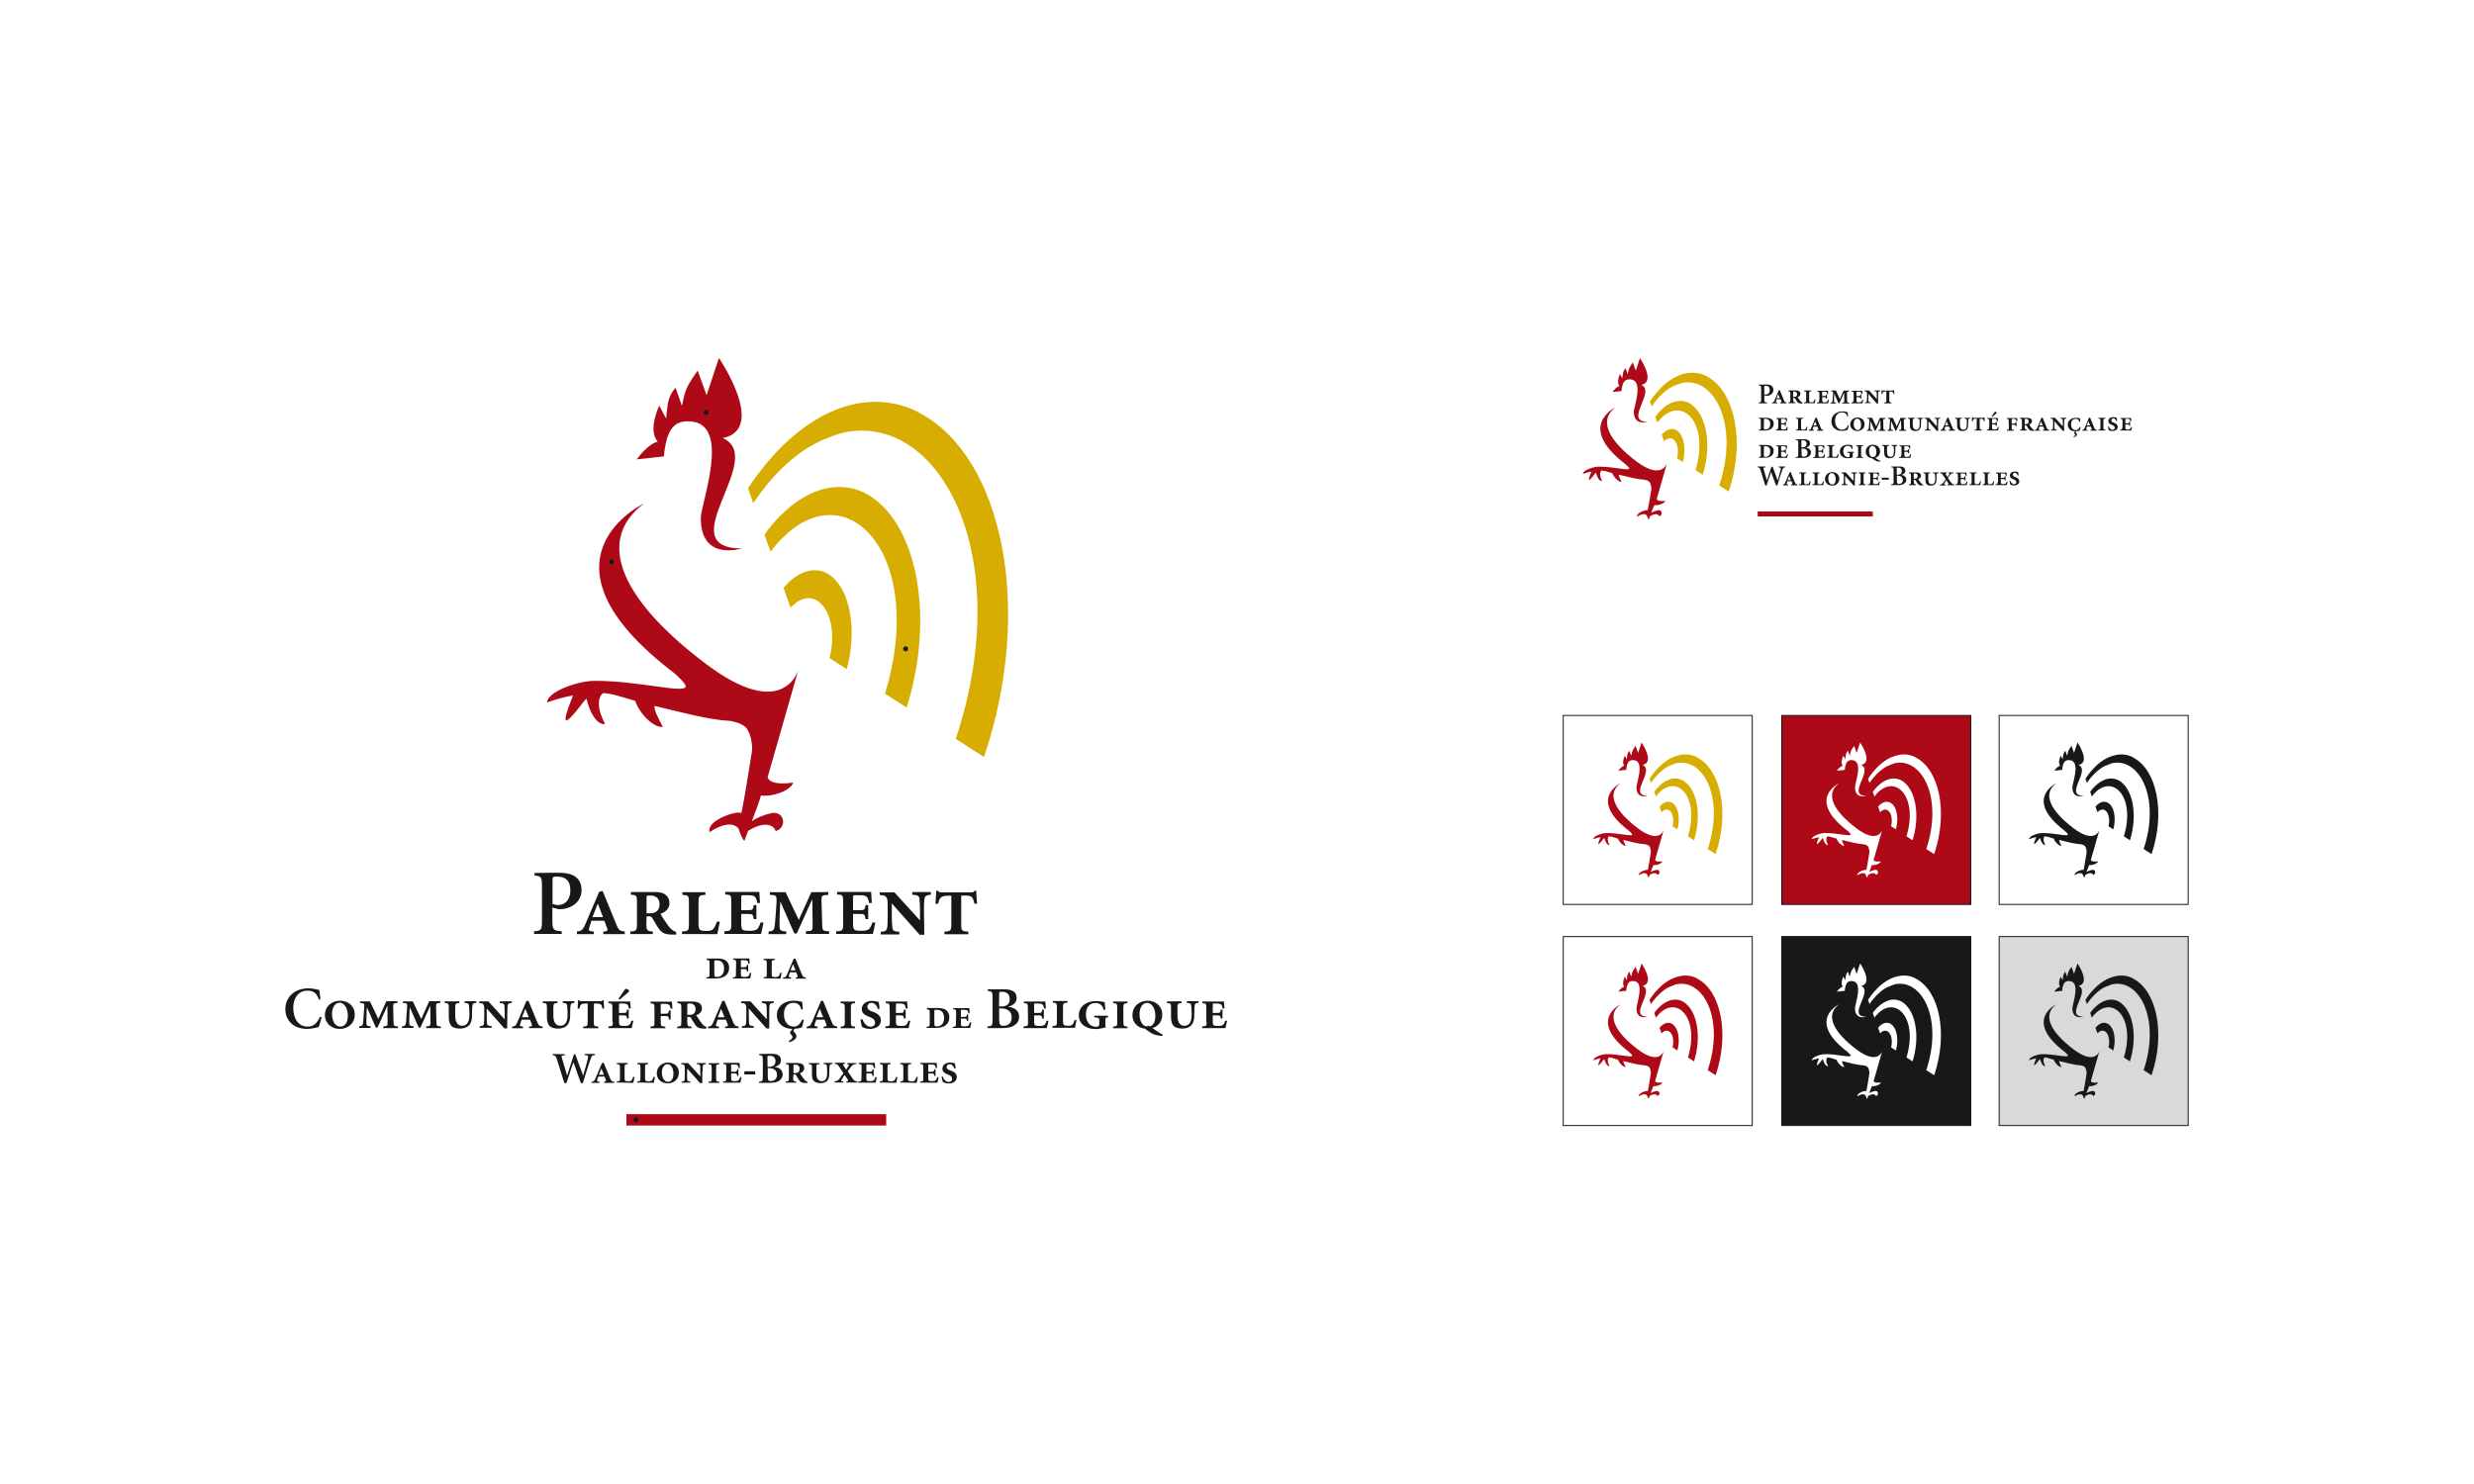 <?xml version="1.0" encoding="utf-8"?>
<!-- Generator: Adobe Illustrator 24.0.1, SVG Export Plug-In . SVG Version: 6.00 Build 0)  -->
<svg version="1.1" id="Calque_1" xmlns="http://www.w3.org/2000/svg" xmlns:xlink="http://www.w3.org/1999/xlink" x="0px" y="0px"
	 width="1500px" height="900px" viewBox="0 0 1500 900" style="enable-background:new 0 0 1500 900;" xml:space="preserve">
<rect x="0" y="0" width="1500" height="900" fill="#808080" stroke="none"/>
<style type="text/css">
	.st0{fill:#FFFFFF;}
	.st1{fill:#1A171B;}
	.st2{fill-rule:evenodd;clip-rule:evenodd;fill:#1A171B;}
	.st3{fill:#AE0917;}
	.st4{fill:#D6AD00;}
	.st5{clip-path:url(#SVGID_2_);fill:#FFFFFF;}
	.st6{clip-path:url(#SVGID_4_);fill:#FFFFFF;}
	.st7{clip-path:url(#SVGID_6_);fill:#FFFFFF;}
	.st8{fill:none;stroke:#1A171B;stroke-width:0.6;}
	.st9{clip-path:url(#SVGID_8_);fill:#1A171B;}
	.st10{clip-path:url(#SVGID_10_);fill:#1A171B;}
	.st11{clip-path:url(#SVGID_12_);fill:#1A171B;}
	.st12{clip-path:url(#SVGID_14_);fill:#FFFFFF;}
	.st13{clip-path:url(#SVGID_16_);fill:#FFFFFF;}
	.st14{clip-path:url(#SVGID_18_);fill:#FFFFFF;}
	.st15{fill:#D8D9DA;}
	.st16{clip-path:url(#SVGID_20_);fill:#1A171B;}
	.st17{clip-path:url(#SVGID_22_);fill:#1A171B;}
	.st18{clip-path:url(#SVGID_24_);fill:#1A171B;}
	.st19{clip-path:url(#SVGID_26_);fill:#AE0917;}
	.st20{clip-path:url(#SVGID_28_);fill:#AE0917;}
	.st21{clip-path:url(#SVGID_30_);fill:#D6AD00;}
	.st22{clip-path:url(#SVGID_32_);fill:#AE0917;}
	.st23{clip-path:url(#SVGID_34_);fill:#AE0917;}
	.st24{clip-path:url(#SVGID_36_);fill:#AE0917;}
</style>
<g id="Calque_1_1_">
	<g>
		<rect x="0.3" y="0.5" class="st0" width="1499.4" height="899"/>
		<path class="st0" d="M1499.4,1v898H0.6V1H1499.4 M1500,0H0v900h1500V0L1500,0z"/>
	</g>
</g>
<g id="Calque_2_1_">
	<g>
		<path class="st1" d="M348,639.4l-4.1,12.8h-0.1l-3.1-10.5c-0.4-1.3-0.3-1.5,0.8-1.6l0.9-0.1v-0.7h-7.3v0.7
			c1.4,0.1,1.9,0.3,2.6,2.6l4.5,14.3h1.2l4.2-12.6h0.1l4.5,12.6h1.2c2.2-7.5,4.2-13.1,4.5-14.2c0.9-2.5,1-2.6,2.8-2.8v-0.7h-6.2v0.7
			l1,0.1c1.2,0.1,1.3,0.4,0.9,2.1c-0.4,1.7-1.7,6.7-2.8,10.1h-0.1l-4.7-12.8L348,639.4L348,639.4z"/>
		<path class="st2" d="M364.6,648L364.6,648l1.6,3.8h-3.1L364.6,648z M366.3,656.7h6.1V656c-1.1-0.1-1.6-0.1-2.3-1.6l-4.1-9.9
			l-1,0.2l-4,9.4c-0.7,1.8-1.3,1.9-2.4,1.9v0.7h4.8V656l-0.6-0.1c-0.7-0.1-0.9-0.3-0.7-1.1c0.2-0.7,0.5-1.6,0.7-1.9h3.7l0.7,1.6
			c0.4,1.2,0.3,1.3-0.4,1.4l-0.5,0.1L366.3,656.7L366.3,656.7z"/>
		<path class="st1" d="M384,656.7c0.1-0.7,0.5-2.6,0.7-3.5l-0.8-0.1c-0.4,1.1-0.7,1.8-1,2.1c-0.4,0.4-1,0.6-2.1,0.6
			c-0.7,0-1.3-0.1-1.6-0.3c-0.4-0.2-0.5-0.7-0.5-1.9v-6c0-2,0.1-2.1,1.9-2.2v-0.7H374v0.7c1.6,0.1,1.9,0.2,1.9,2.2v6
			c0,2-0.1,2.2-1.9,2.2v0.7L384,656.7L384,656.7z"/>
		<path class="st1" d="M396.4,656.7c0.1-0.7,0.5-2.6,0.7-3.5l-0.8-0.1c-0.4,1.1-0.7,1.8-1,2.1c-0.4,0.4-1,0.6-2.1,0.6
			c-0.7,0-1.3-0.1-1.6-0.3c-0.4-0.2-0.5-0.7-0.5-1.9v-6c0-2,0.1-2.1,1.9-2.2v-0.7h-6.6v0.7c1.6,0.1,1.9,0.2,1.9,2.2v6
			c0,2-0.1,2.2-1.9,2.2v0.7L396.4,656.7L396.4,656.7z"/>
		<path class="st2" d="M404.9,644.4c-3.1,0-6.7,2.2-6.7,6.6c0,2.9,2.2,6,6.7,6c3.4,0,6.7-2.2,6.7-6.6
			C411.6,647.1,409,644.4,404.9,644.4z M401.3,650.4c0-3.1,1.6-5,3.3-5c2.5,0,3.7,2.9,3.7,5.7c0,3.6-1.6,5-3.3,5
			C402.8,656.1,401.3,653.6,401.3,650.4z"/>
		<path class="st1" d="M426,649.9c0-1.9,0.1-2.9,0.1-3.5c0.1-0.7,0.7-1,1.8-1v-0.7h-5.4v0.7c1.3,0.1,1.9,0.3,2,1
			c0.1,0.6,0.1,1.6,0.1,3.5v2.8h-0.1l-7.3-8H413v0.7c1.9,0.1,2.2,0.5,2.2,2.7v3.4c0,1.9-0.1,2.9-0.1,3.4c-0.1,0.7-0.7,1-1.8,1v0.7
			h5.4V656c-1.3-0.1-1.9-0.4-2-1s-0.1-1.5-0.1-3.4V648l0,0l7.9,8.9h1.3v-7.1L426,649.9L426,649.9z"/>
		<path class="st1" d="M434.2,647.7c0-2,0.1-2.1,1.9-2.2v-0.7h-6.5v0.7c1.6,0.1,1.9,0.2,1.9,2.2v6.1c0,1.9-0.1,2.1-1.9,2.2v0.7h6.5
			V656c-1.6-0.1-1.9-0.2-1.9-2.2V647.7z"/>
		<path class="st1" d="M440.3,653.7c0,2-0.1,2.2-1.9,2.2v0.7h10.5c0.1-0.5,0.6-2.5,0.7-3.3l-0.8-0.1c-0.3,0.9-0.6,1.5-0.9,1.9
			c-0.4,0.4-1.3,0.6-2.2,0.6s-1.5-0.1-1.9-0.2c-0.4-0.2-0.5-0.8-0.5-1.9V651h1.8c1.6,0,1.6,0.1,1.9,1.5h0.7v-4H447
			c-0.2,1.3-0.3,1.5-1.9,1.5h-1.8v-3.7c0-0.7,0-0.7,0.7-0.7h1c1.3,0,1.9,0.2,2.2,0.4c0.3,0.3,0.5,0.8,0.7,1.8l0.7-0.1
			c-0.1-1.3-0.2-2.6-0.2-3.1h-9.8v0.7c1.6,0.1,1.8,0.2,1.8,2.2L440.3,653.7L440.3,653.7z"/>
		<rect x="451.3" y="649.7" class="st1" width="6.6" height="1.9"/>
		<path class="st2" d="M466.3,647.8c2.8,0,4.8,1.3,4.8,4c0,2.8-1.9,3.8-3.6,3.8c-1.7,0.1-2-0.5-2-3.1v-4.8L466.3,647.8L466.3,647.8z
			 M465.3,641.6c0-0.7,0-1.1,0.2-1.2c0.1-0.1,0.5-0.1,1.3-0.1c1.6,0,3.4,0.8,3.4,3.3c0,2.2-1.5,3.4-3.8,3.4h-1L465.3,641.6
			L465.3,641.6z M460.3,639.2v0.7c1.9,0.1,2.2,0.4,2.2,3.3v9.5c0,2.9-0.2,3.1-2.3,3.3v0.7h6.7c1.9,0,3.9-0.3,5.1-1
			c1.5-0.9,2.5-2.2,2.5-4.1c0-2.7-2.1-4.2-4.8-4.5V647c1.6-0.3,3.8-1.6,3.8-3.9c0-1.4-0.5-2.5-1.5-3.1s-2-0.9-4.2-0.9L460.3,639.2
			L460.3,639.2z"/>
		<path class="st2" d="M481.1,651.6h0.4c0.8,0,1,0.1,1.3,0.7c0.4,0.7,1.2,2.1,1.8,2.9c0.7,1,1.5,1.6,3.9,1.6h1l0.1-0.7
			c-0.4-0.1-1-0.4-1.3-0.7s-0.8-0.9-1.5-1.8c-0.6-0.8-1.4-2.1-1.8-2.7c1.5-0.5,2.6-1.5,2.6-3.1c0-1.2-0.6-2.1-1.3-2.5
			c-0.7-0.4-1.8-0.6-3.1-0.6h-6.7v0.7c1.6,0.1,1.8,0.2,1.8,2.2v6.1c0,1.9-0.1,2.1-1.9,2.2v0.7h6.4v-0.7c-1.6-0.1-1.9-0.2-1.9-2.2
			L481.1,651.6L481.1,651.6z M481.1,646.4c0-0.7,0.1-0.7,1.2-0.7c1.3,0,2.5,0.7,2.5,2.5c0,1-0.3,1.8-1,2.2c-0.5,0.3-1.2,0.4-1.8,0.4
			h-0.9L481.1,646.4L481.1,646.4z"/>
		<path class="st1" d="M490.4,644.7v0.7c1.7,0.1,1.9,0.2,1.9,2.2v4.1c0,2.2,0.5,3.5,1.5,4.2s2.4,1,3.7,1c1.6,0,3.1-0.5,3.9-1.3
			c1-1,1.4-2.6,1.4-4.5v-1.4c0-1.8,0.1-2.8,0.2-3.4c0.1-0.7,0.7-1,1.7-1v-0.7h-5.3v0.7c1.3,0.1,1.9,0.3,1.9,1
			c0.1,0.6,0.2,1.6,0.2,3.4v1.2c0,2.8-0.9,4.8-3.3,4.8c-2.2,0-3.2-1.8-3.2-4.7v-3.4c0-2,0.1-2.2,1.8-2.2v-0.7L490.4,644.7
			L490.4,644.7z"/>
		<path class="st1" d="M518.9,644.7h-5.2v0.7l0.7,0.1c0.5,0.1,0.4,0.4,0.2,0.7c-0.4,0.8-1,1.7-1.6,2.5l-1.6-2.5
			c-0.4-0.5-0.3-0.8,0.1-0.9l0.7-0.1v-0.7h-6.1v0.7c1.6,0.1,1.7,0.3,2.7,1.7l2.6,4c-0.9,1.3-1.7,2.2-2.3,3.1
			c-1.2,1.5-1.6,1.6-3.1,1.8v0.7h5.3v-0.7l-0.9-0.1c-0.4-0.1-0.6-0.3-0.1-1c0.5-0.9,1.2-1.9,1.8-2.8l1.9,2.8c0.4,0.6,0.3,1-0.1,1
			l-0.7,0.1v0.7h6.6v-0.7c-1.6-0.1-1.9-0.3-3-1.9l-2.8-4.2c1-1.3,1.7-2.3,2-2.8c1.2-1.3,1.5-1.5,3.3-1.6v-0.5L518.9,644.7
			L518.9,644.7z"/>
		<path class="st1" d="M522.3,653.7c0,2-0.1,2.2-1.9,2.2v0.7h10.5c0.1-0.5,0.6-2.5,0.7-3.3l-0.8-0.1c-0.3,0.9-0.6,1.5-0.9,1.9
			c-0.4,0.4-1.3,0.6-2.2,0.6c-1,0-1.5-0.1-1.9-0.2c-0.4-0.2-0.5-0.8-0.5-1.9V651h1.8c1.6,0,1.6,0.1,1.9,1.5h0.7v-4H529
			c-0.2,1.3-0.3,1.5-1.9,1.5h-1.8v-3.7c0-0.7,0-0.7,0.7-0.7h1c1.3,0,1.9,0.2,2.2,0.4c0.3,0.3,0.5,0.8,0.7,1.8l0.7-0.1
			c-0.1-1.3-0.2-2.6-0.2-3.1h-9.8v0.7c1.6,0.1,1.8,0.2,1.8,2.2L522.3,653.7L522.3,653.7z"/>
		<path class="st1" d="M543.4,656.7c0.1-0.7,0.5-2.6,0.7-3.5l-0.8-0.1c-0.4,1.1-0.7,1.8-1,2.1c-0.4,0.4-1,0.6-2.1,0.6
			c-0.7,0-1.3-0.1-1.6-0.3c-0.4-0.2-0.5-0.7-0.5-1.9v-6c0-2,0.1-2.1,1.9-2.2v-0.7h-6.6v0.7c1.6,0.1,1.9,0.2,1.9,2.2v6
			c0,2-0.1,2.2-1.9,2.2v0.7L543.4,656.7L543.4,656.7z"/>
		<path class="st1" d="M555.8,656.7c0.1-0.7,0.5-2.6,0.7-3.5l-0.8-0.1c-0.4,1.1-0.7,1.8-1,2.1c-0.4,0.4-1,0.6-2.1,0.6
			c-0.7,0-1.3-0.1-1.6-0.3c-0.4-0.2-0.5-0.7-0.5-1.9v-6c0-2,0.1-2.1,1.9-2.2v-0.7h-6.6v0.7c1.6,0.1,1.9,0.2,1.9,2.2v6
			c0,2-0.1,2.2-1.9,2.2v0.7L555.8,656.7L555.8,656.7z"/>
		<path class="st1" d="M559.8,653.7c0,2-0.1,2.2-1.9,2.2v0.7h10.5c0.1-0.5,0.6-2.5,0.7-3.3l-0.8-0.1c-0.3,0.9-0.6,1.5-0.9,1.9
			c-0.4,0.4-1.3,0.6-2.2,0.6s-1.5-0.1-1.9-0.2c-0.4-0.2-0.5-0.8-0.5-1.9V651h1.8c1.6,0,1.6,0.1,1.9,1.5h0.7v-4h-0.7
			c-0.2,1.3-0.3,1.5-1.9,1.5h-1.8v-3.7c0-0.7,0-0.7,0.7-0.7h1c1.3,0,1.9,0.2,2.2,0.4c0.3,0.3,0.5,0.8,0.7,1.8l0.7-0.1
			c-0.1-1.3-0.2-2.6-0.2-3.1H558v0.7c1.6,0.1,1.8,0.2,1.8,2.2V653.7L559.8,653.7z"/>
		<path class="st1" d="M570.9,652.8c0.2,1.3,0.5,2.8,0.7,3.3c0.4,0.3,1.7,1,3.5,1c2.9,0,5-1.5,5-3.9c0-2.2-1.7-3.2-3.6-3.9l-0.7-0.2
			c-1-0.4-1.9-1-1.9-1.9s0.7-1.8,1.9-1.8c1.4,0,2.4,1.2,2.8,2.7l0.8-0.1c-0.2-1.3-0.3-2.3-0.4-3.1c-0.5-0.1-1.7-0.5-2.8-0.5
			c-3.1,0-4.8,1.6-4.8,3.8c0,1.9,1.6,2.8,3.2,3.4l0.7,0.3c1.3,0.5,2,1.3,2,2.5c0,1-0.9,1.8-2.1,1.8c-1.8,0-3.2-1.9-3.6-3.3
			L570.9,652.8L570.9,652.8z"/>
		<path class="st1" d="M173,612.1c0,5.7,3.9,11.9,13.3,11.9c2.5,0,5.8-0.8,6.9-1.1c0.6-1.3,1.3-4.2,1.8-6l-1-0.2
			c-1.9,3.9-3.7,5.9-7.6,5.9c-5.3,0-8.6-4.7-8.6-11.4c0-5.4,2.7-10.4,8.6-10.4c3.4,0,5.7,1.3,6.9,5.4l1-0.1
			c-0.2-2.1-0.4-3.7-0.7-5.7c-1-0.2-3.4-1-6.6-1C178.9,599.4,173,604.5,173,612.1"/>
		<path class="st2" d="M206.1,606.9c-4.2,0-9.1,2.8-9.1,8.9c0,3.9,3.1,8.2,9.1,8.2c4.6,0,9-3.1,9-8.8
			C215.1,610.6,211.6,606.9,206.1,606.9z M201.3,614.9c0-4.2,2.1-6.8,4.5-6.8c3.3,0,5.1,3.9,5.1,7.8c0,4.8-2.2,6.7-4.5,6.7
			C203.3,622.7,201.3,619.4,201.3,614.9z"/>
		<path class="st1" d="M234.2,607.3l-4.8,10.7l-5.1-10.7h-6v1c2.5,0.1,2.8,0.1,2.5,3.2l-0.4,5.4c-0.1,2.5-0.2,3.4-0.4,4.1
			c-0.2,1-0.7,1.3-2.2,1.4v1h6.9v-1c-1.8-0.1-2.5-0.4-2.5-1.4c-0.1-0.7-0.1-1.5,0-4.6l0.2-5.4h0.1l5.4,12.2h1l5.9-13.1h0.1l0.1,9.6
			c0,2.5-0.1,2.6-2.6,2.8v1h8.9v-1c-2.5-0.1-2.6-0.2-2.7-2.8l-0.2-8.7c-0.1-2.5,0.1-2.6,2.6-2.8v-1h-6.6v0.1H234.2z"/>
		<path class="st1" d="M260.2,607.3l-4.8,10.7l-5.1-10.7h-6v1c2.5,0.1,2.8,0.1,2.5,3.2l-0.4,5.4c-0.1,2.5-0.2,3.4-0.4,4.1
			c-0.2,1-0.7,1.3-2.2,1.4v1h6.9v-1c-1.8-0.1-2.5-0.4-2.5-1.4c-0.1-0.7-0.1-1.5,0-4.6l0.2-5.4h0.1l5.4,12.2h1l5.9-13.1h0.1l0.1,9.6
			c0,2.5-0.1,2.6-2.6,2.8v1h8.9v-1c-2.5-0.1-2.6-0.2-2.7-2.8l-0.2-8.7c-0.1-2.5,0.1-2.6,2.6-2.8v-1h-6.6v0.1H260.2z"/>
		<path class="st1" d="M269.6,607.3v1c2.3,0.1,2.5,0.3,2.5,3v5.5c0,2.9,0.7,4.7,1.9,5.7c1.3,1,3.2,1.3,5,1.3c2.2,0,4.1-0.7,5.3-1.9
			c1.3-1.3,1.9-3.5,1.9-6V614c0-2.5,0.1-3.7,0.3-4.5c0.1-0.9,0.9-1.3,2.3-1.3v-1h-7.1v1c1.6,0.1,2.5,0.4,2.6,1.3
			c0.1,0.8,0.3,2.1,0.3,4.5v1.6c0,3.9-1.3,6.5-4.4,6.5c-2.9,0-4.2-2.4-4.2-6.3v-4.5c0-2.7,0.2-2.8,2.5-3v-1L269.6,607.3L269.6,607.3
			z"/>
		<path class="st1" d="M307.6,614.3c0-2.6,0.1-3.9,0.2-4.7c0.1-0.9,0.9-1.3,2.5-1.3v-1H303v1c1.8,0.1,2.6,0.4,2.8,1.3
			c0.1,0.8,0.2,2.1,0.2,4.7v3.8h-0.1l-9.8-10.8h-5.6v1c2.5,0.1,3.1,0.7,3.1,3.6v4.5c0,2.6-0.1,3.9-0.2,4.6c-0.1,0.9-0.9,1.3-2.5,1.3
			v1h7.2v-1c-1.8-0.1-2.6-0.4-2.8-1.3c-0.1-0.7-0.2-2-0.2-4.6v-4.8l0,0l10.7,12.1h1.7L307.6,614.3L307.6,614.3z"/>
		<path class="st2" d="M318.5,611.8L318.5,611.8l2.1,5.1h-4.1L318.5,611.8z M320.7,623.5h8.3v-1c-1.5-0.1-2.2-0.2-3.1-2.2l-5.5-13.4
			l-1.3,0.3l-5.4,12.7c-1,2.4-1.6,2.5-3.2,2.7v1h6.6v-1l-0.8-0.1c-1-0.1-1.3-0.4-0.9-1.5c0.3-1,0.7-2.2,0.9-2.6h5l0.9,2.2
			c0.6,1.6,0.4,1.8-0.6,1.9l-0.7,0.1L320.7,623.5L320.7,623.5z"/>
		<path class="st1" d="M329.1,607.3v1c2.3,0.1,2.5,0.3,2.5,3v5.5c0,2.9,0.7,4.7,1.9,5.7c1.3,1,3.2,1.3,5,1.3c2.2,0,4.1-0.7,5.3-1.9
			c1.3-1.3,1.9-3.5,1.9-6V614c0-2.5,0.1-3.7,0.3-4.5c0.1-0.9,0.9-1.3,2.3-1.3v-1h-7.1v1c1.6,0.1,2.5,0.4,2.6,1.3
			c0.1,0.8,0.3,2.1,0.3,4.5v1.6c0,3.9-1.3,6.5-4.4,6.5c-2.9,0-4.2-2.4-4.2-6.3v-4.5c0-2.7,0.2-2.8,2.5-3v-1L329.1,607.3L329.1,607.3
			z"/>
		<path class="st1" d="M360.1,608.6h1.4c1.3,0,2.2,0.1,2.8,0.6c0.4,0.4,0.7,1,1,2.5l1-0.1c-0.1-1.4-0.3-3.7-0.3-5h-0.6
			c-0.4,0.4-0.5,0.6-1.4,0.6h-11.3c-0.9,0-1.2-0.1-1.6-0.6h-0.6c0,1.3-0.2,3.1-0.3,5.1h1c0.3-1.3,0.7-2,1-2.4
			c0.4-0.4,1.1-0.7,3.3-0.7h0.8v11c0,2.7-0.2,2.8-2.7,3v1h9.2v-1c-2.5-0.1-2.8-0.3-2.8-3L360.1,608.6L360.1,608.6z"/>
		<path class="st2" d="M375,605.8l0.8,0.4l5.1-4.4c0.7-0.6,0.8-1.1,0.1-1.5l-0.7-0.4c-0.7-0.3-1-0.4-1.6,0.4L375,605.8z
			 M371.6,619.5c0,2.7-0.1,2.8-2.7,3v1H383c0.2-0.7,0.7-3.4,1-4.4l-1.1-0.1c-0.4,1.2-0.8,2-1.3,2.5c-0.6,0.6-1.8,0.7-3.1,0.7
			s-2-0.1-2.5-0.3s-0.7-1.1-0.7-2.5v-3.6h2.4c2.1,0,2.2,0.1,2.5,1.9h1v-5.4h-1c-0.3,1.9-0.4,2-2.5,2h-2.4v-4.8c0-0.9,0-0.9,1-0.9
			h1.3c1.7,0,2.5,0.3,2.8,0.6c0.4,0.4,0.7,1.1,1,2.5l1-0.1c-0.1-1.9-0.2-3.6-0.3-4.2h-13.2v1c2.2,0.1,2.4,0.3,2.4,3v8.2h0.3V619.5z"
			/>
		<path class="st1" d="M396.8,619.6c0,2.7-0.1,2.8-2.4,3v1h9v-1c-2.6-0.1-2.8-0.3-2.8-3v-3.4h2.3c2.3,0,2.4,0.1,2.7,2.1h1v-5.5h-1
			c-0.3,1.9-0.4,2-2.7,2h-2.3v-5.1c0-0.9,0-0.9,1-0.9h1.3c1.6,0,2.4,0.3,2.8,0.6c0.4,0.4,0.7,1.1,1,2.4l1-0.1
			c-0.1-1.8-0.2-3.5-0.3-4.2h-13v1c2.2,0.1,2.4,0.3,2.4,3V619.6L396.8,619.6z"/>
		<path class="st2" d="M416.7,616.7h0.6c1.1,0,1.3,0.1,1.8,0.9c0.6,1,1.6,2.8,2.5,4c1,1.3,1.9,2.2,5.2,2.2h1.4l0.1-1
			c-0.6-0.2-1.3-0.6-1.8-1c-0.4-0.4-1.1-1.2-2-2.5c-0.7-1.1-1.9-2.8-2.4-3.6c2-0.7,3.5-2,3.5-4.1c0-1.6-0.8-2.8-1.8-3.4
			c-1-0.6-2.5-0.8-4.1-0.8h-9v1c2.2,0.1,2.4,0.3,2.4,3v8.2c0,2.7-0.2,2.8-2.5,3v1h8.6v-1c-2.2-0.1-2.5-0.3-2.5-3L416.7,616.7
			L416.7,616.7z M416.7,609.6c0-1,0.1-1,1.6-1c1.8,0,3.4,1,3.4,3.4c0,1.3-0.4,2.4-1.4,3c-0.7,0.4-1.6,0.5-2.4,0.5h-1.2V609.6z"/>
		<path class="st2" d="M437.2,611.8L437.2,611.8l2.1,5.1h-4.1L437.2,611.8z M439.5,623.5h8.3v-1c-1.5-0.1-2.2-0.2-3.1-2.2l-5.5-13.4
			l-1.3,0.3l-5.4,12.7c-1,2.4-1.6,2.5-3.2,2.7v1h6.6v-1l-0.8-0.1c-1-0.1-1.3-0.4-0.9-1.5c0.3-1,0.7-2.2,0.9-2.6h5l0.9,2.2
			c0.6,1.6,0.4,1.8-0.6,1.9l-0.7,0.1L439.5,623.5L439.5,623.5z"/>
		<path class="st1" d="M466.4,614.3c0-2.6,0.1-3.9,0.2-4.7c0.1-0.9,0.9-1.3,2.5-1.3v-1h-7.2v1c1.8,0.1,2.6,0.4,2.8,1.3
			c0.1,0.8,0.2,2.1,0.2,4.7v3.8h-0.1l-9.8-10.8h-5.6v1c2.5,0.1,3.1,0.7,3.1,3.6v4.5c0,2.6-0.1,3.9-0.2,4.6c-0.1,0.9-0.9,1.3-2.5,1.3
			v1h7.2v-1c-1.8-0.1-2.6-0.4-2.8-1.3c-0.1-0.7-0.2-2-0.2-4.6v-4.8l0,0l10.7,12.1h1.7L466.4,614.3L466.4,614.3z"/>
		<path class="st1" d="M479.4,625.4c-0.7,0.8-0.4,1.3,0.4,2.2c0.3,0.4,0.7,0.8,0.7,1.3c0,0.7-0.8,1.6-2.2,2.4l0.4,0.8
			c2.7-1,4.2-2.2,4.2-3.7c0-0.8-0.4-1.4-1.4-2.5c-0.5-0.6-0.6-0.8-0.2-1.3l0.5-0.7c1.9-0.1,3.7-0.5,4.3-0.7c0.4-0.9,1-3.1,1.3-4.7
			l-1-0.1c-1.4,2.8-2.8,4.2-5.2,4.2c-3.4,0-5.9-2.9-5.9-7.5c0-4,2-6.9,5.7-6.9c2.2,0,4,0.8,4.8,4l1-0.1c-0.2-1.8-0.4-3.1-0.4-4.5
			c-0.7-0.1-2.6-0.7-5.2-0.7c-5.9,0-10.2,3.6-10.2,8.8c0,4.1,2.9,8.1,9.4,8.3L479.4,625.4z"/>
		<path class="st2" d="M497,611.8L497,611.8l2.1,5.1H495L497,611.8z M499.3,623.5h8.3v-1c-1.5-0.1-2.2-0.2-3.1-2.2l-5.5-13.4
			l-1.3,0.3l-5.4,12.7c-1,2.4-1.6,2.5-3.2,2.7v1h6.6v-1l-0.8-0.1c-1-0.1-1.3-0.4-0.9-1.5c0.3-1,0.7-2.2,0.9-2.6h5l0.9,2.2
			c0.6,1.6,0.4,1.8-0.6,1.9l-0.7,0.1L499.3,623.5L499.3,623.5z"/>
		<path class="st1" d="M515.9,611.4c0-2.7,0.2-2.8,2.5-3v-1h-8.7v1c2.2,0.1,2.5,0.3,2.5,3v8.2c0,2.7-0.2,2.8-2.5,3v1h8.7v-1
			c-2.2-0.1-2.5-0.3-2.5-3V611.4z"/>
		<path class="st1" d="M521.7,618.3c0.3,1.7,0.7,3.9,0.9,4.4c0.6,0.4,2.3,1.3,4.7,1.3c4,0,6.8-2,6.8-5.2c0-2.9-2.3-4.2-4.8-5.2
			l-0.9-0.3c-1.4-0.5-2.5-1.3-2.5-2.7c0-1.3,1-2.4,2.5-2.4c1.9,0,3.2,1.6,3.8,3.7l1.1-0.1c-0.2-1.8-0.4-3.1-0.5-4.1
			c-0.7-0.1-2.3-0.7-3.9-0.7c-4.2,0-6.4,2.2-6.4,5.1c0,2.5,2.2,3.7,4.3,4.5l1,0.4c1.9,0.7,2.8,1.9,2.8,3.3s-1.2,2.4-2.8,2.4
			c-2.5,0-4.3-2.7-4.8-4.5L521.7,618.3z"/>
		<path class="st1" d="M539.5,619.5c0,2.7-0.1,2.8-2.7,3v1h14.1c0.2-0.7,0.7-3.4,1-4.4l-1.1-0.1c-0.4,1.2-0.8,2-1.3,2.5
			c-0.6,0.6-1.8,0.7-3.1,0.7s-2-0.1-2.5-0.3s-0.7-1.1-0.7-2.5v-3.6h2.4c2.1,0,2.2,0.1,2.5,1.9h1v-5.4h-1c-0.3,1.9-0.4,2-2.5,2h-2.4
			v-4.8c0-0.9,0-0.9,1-0.9h1.3c1.7,0,2.5,0.3,2.8,0.6c0.4,0.4,0.7,1.1,1,2.5l1-0.1c-0.1-1.9-0.2-3.6-0.3-4.2h-13v1
			c2.2,0.1,2.4,0.3,2.4,3L539.5,619.5L539.5,619.5z"/>
		<path class="st2" d="M566.5,613.5c0-0.5,0.1-0.8,0.1-1c0.1-0.1,0.4-0.1,1.3-0.1c2.8,0,4.5,1.6,4.5,5c0,3.1-1.5,5.1-4.4,5.1
			c-1.3,0-1.5-0.4-1.5-1.9L566.5,613.5L566.5,613.5z M562,611.5v0.7c1.6,0.1,1.7,0.2,1.7,2.2v6.1c0,1.9-0.1,2.1-1.9,2.2v0.7h5.8
			c4.4,0,8-1.9,8-6.6c0-1.6-0.7-3.1-1.6-3.9c-1.3-1.2-3.3-1.6-5.5-1.6H562V611.5z"/>
		<path class="st1" d="M579.6,620.5c0,2-0.1,2.2-1.9,2.2v0.7h10.5c0.1-0.5,0.6-2.5,0.7-3.3l-0.8-0.1c-0.3,0.9-0.6,1.5-0.9,1.9
			c-0.4,0.4-1.3,0.6-2.2,0.6c-1,0-1.5-0.1-1.9-0.2c-0.4-0.2-0.5-0.8-0.5-1.9v-2.7h1.8c1.6,0,1.6,0.1,1.9,1.5h0.7v-4h-0.7
			c-0.2,1.3-0.3,1.5-1.9,1.5h-1.8v-3.6c0-0.7,0-0.7,0.7-0.7h1c1.3,0,1.9,0.2,2.2,0.4c0.3,0.3,0.5,0.8,0.7,1.8l0.7-0.1
			c-0.1-1.3-0.2-2.6-0.2-3.1h-9.8v0.7c1.6,0.1,1.8,0.2,1.8,2.2L579.6,620.5L579.6,620.5z"/>
		<path class="st2" d="M607,611.6c3.7,0,6.4,1.7,6.4,5.4s-2.5,5.1-4.8,5.1c-2.3,0.1-2.8-0.7-2.8-4.1v-6.5L607,611.6L607,611.6z
			 M605.8,603.2c0-0.9,0-1.5,0.3-1.6c0.2-0.1,0.7-0.1,1.6-0.1c2.2,0,4.5,1.1,4.5,4.4c0,3.1-1.9,4.5-5.1,4.5h-1.4L605.8,603.2
			L605.8,603.2z M598.9,600v1c2.6,0.2,2.9,0.5,2.9,4.4v12.7c0,4-0.3,4.2-3.1,4.4v1h9c2.7,0,5.2-0.4,6.9-1.4c2-1.2,3.3-2.9,3.3-5.5
			c0-3.7-2.8-5.6-6.6-6v-0.1c2.2-0.4,5.1-2.1,5.1-5.2c0-1.9-0.7-3.3-2-4.1s-2.8-1.2-5.6-1.2L598.9,600L598.9,600z"/>
		<path class="st1" d="M623.3,619.5c0,2.7-0.1,2.8-2.7,3v1h14.1c0.2-0.7,0.7-3.4,1-4.4l-1.1-0.1c-0.4,1.2-0.8,2-1.3,2.5
			c-0.6,0.6-1.8,0.7-3.1,0.7s-2-0.1-2.5-0.3s-0.7-1.1-0.7-2.5v-3.6h2.4c2.1,0,2.2,0.1,2.5,1.9h1v-5.4h-1c-0.3,1.9-0.4,2-2.5,2H627
			v-4.8c0-0.9,0-0.9,1-0.9h1.3c1.7,0,2.5,0.3,2.8,0.6c0.4,0.4,0.7,1.1,1,2.5l1-0.1c-0.1-1.9-0.2-3.6-0.3-4.2h-13v1
			c2.2,0.1,2.4,0.3,2.4,3L623.3,619.5L623.3,619.5z"/>
		<path class="st1" d="M651.7,623.5c0.2-1,0.7-3.5,1-4.8l-1.1-0.1c-0.5,1.5-1,2.4-1.4,2.8c-0.5,0.6-1.4,0.7-2.8,0.7
			c-1,0-1.6-0.1-2.2-0.4c-0.5-0.3-0.7-1-0.7-2.5v-8.1c0-2.7,0.2-2.8,2.7-3v-1h-8.9v1c2.2,0.1,2.5,0.3,2.5,3v8.2c0,2.7-0.1,2.8-2.7,3
			v1h13.6V623.5z"/>
		<path class="st1" d="M670.2,612.3c-0.2-2.3-0.3-3.7-0.4-4.5c-0.9-0.2-2.9-0.7-5.3-0.7c-5.5,0-10.4,3-10.4,8.7
			c0,5,4.1,8.3,10.2,8.3c2.2,0,4.3-0.6,6.1-1c-0.1-0.5-0.2-1.3-0.2-2.2V619c0-1.8,0.1-1.9,1.6-2v-1h-8.4v1c2.9,0.1,3.1,0.4,3.1,2
			v2.1c0,1.4-1.1,1.6-1.9,1.6c-4.3,0-6.2-3.7-6.2-7.5c0-4.8,2.6-6.9,5.6-6.9c2.2,0,4.4,0.8,5.1,4.1L670.2,612.3z"/>
		<path class="st1" d="M681.1,611.4c0-2.7,0.2-2.8,2.5-3v-1h-8.7v1c2.2,0.1,2.5,0.3,2.5,3v8.2c0,2.7-0.2,2.8-2.5,3v1h8.7v-1
			c-2.2-0.1-2.5-0.3-2.5-3V611.4z"/>
		<path class="st2" d="M694.9,622.5c-2.5-0.6-4-3.7-4-7.5c0-4.2,2.1-6.8,4.5-6.8c3.3,0,5.1,3.9,5.1,7.8c0,4-1.4,5.9-3.3,6.5
			c-0.2-0.1-0.4-0.3-0.6-0.4L694.9,622.5z M705,627.5c-2.5-1.3-4.6-2.8-6.3-4c3.4-1,6-3.9,6-8.3c0-4.5-3.5-8.3-9-8.3
			c-4.2,0-9.1,2.8-9.1,8.9c0,3.6,2.5,7.5,7.6,8.1c3.2,2.5,5.1,3.4,6.3,3.7c0.7,0.2,2.7,0.6,4.3,0.6L705,627.5z"/>
		<path class="st1" d="M707.5,607.3v1c2.3,0.1,2.5,0.3,2.5,3v5.5c0,2.9,0.7,4.7,1.9,5.7c1.3,1,3.2,1.3,5,1.3c2.2,0,4.1-0.7,5.3-1.9
			c1.3-1.3,1.9-3.5,1.9-6V614c0-2.5,0.1-3.7,0.3-4.5c0.1-0.9,0.9-1.3,2.3-1.3v-1h-7.1v1c1.6,0.1,2.5,0.4,2.6,1.3
			c0.1,0.8,0.3,2.1,0.3,4.5v1.6c0,3.9-1.3,6.5-4.4,6.5c-2.9,0-4.2-2.4-4.2-6.3v-4.5c0-2.7,0.2-2.8,2.5-3v-1L707.5,607.3L707.5,607.3
			z"/>
		<path class="st1" d="M731.6,619.5c0,2.7-0.1,2.8-2.7,3v1H743c0.2-0.7,0.7-3.4,1-4.4l-1.1-0.1c-0.4,1.2-0.8,2-1.3,2.5
			c-0.6,0.6-1.8,0.7-3.1,0.7s-2-0.1-2.5-0.3s-0.7-1.1-0.7-2.5v-3.6h2.4c2.1,0,2.2,0.1,2.5,1.9h1v-5.4h-1c-0.3,1.9-0.4,2-2.5,2h-2.4
			v-4.8c0-0.9,0-0.9,1-0.9h1.3c1.7,0,2.5,0.3,2.8,0.6c0.4,0.4,0.7,1.1,1,2.5l1-0.1c-0.1-1.9-0.2-3.6-0.3-4.2H729v1
			c2.2,0.1,2.4,0.3,2.4,3v8.1H731.6z"/>
		<path class="st2" d="M433.1,583.5c0-0.5,0.1-0.8,0.1-1c0.1-0.1,0.4-0.1,1.3-0.1c2.8,0,4.5,1.6,4.5,5c0,3.1-1.5,5.1-4.4,5.1
			c-1.3,0-1.5-0.4-1.5-1.9V583.5L433.1,583.5z M428.5,581.5v0.7c1.6,0.1,1.7,0.2,1.7,2.2v6.1c0,1.9-0.1,2.1-1.9,2.2v0.7h5.8
			c4.4,0,8-1.9,8-6.6c0-1.6-0.7-3.1-1.6-3.9c-1.3-1.2-3.3-1.6-5.5-1.6h-6.5V581.5z"/>
		<path class="st1" d="M446.2,590.5c0,2-0.1,2.2-1.9,2.2v0.7h10.5c0.1-0.5,0.6-2.5,0.7-3.3l-0.8-0.1c-0.3,0.9-0.6,1.5-0.9,1.9
			c-0.4,0.4-1.3,0.6-2.2,0.6c-1,0-1.5-0.1-1.9-0.2c-0.4-0.2-0.5-0.8-0.5-1.9v-2.7h1.8c1.6,0,1.6,0.1,1.9,1.5h0.7v-4.1h-0.7
			c-0.2,1.3-0.3,1.5-1.9,1.5h-1.8V583c0-0.7,0-0.7,0.7-0.7h1c1.3,0,1.9,0.2,2.2,0.4c0.3,0.3,0.5,0.8,0.7,1.8l0.7-0.1
			c-0.1-1.3-0.2-2.6-0.2-3.1h-9.8v0.7c1.6,0.1,1.8,0.2,1.8,2.2L446.2,590.5L446.2,590.5z"/>
		<path class="st1" d="M473.2,593.5c0.1-0.7,0.5-2.6,0.7-3.5l-0.8-0.1c-0.4,1.1-0.7,1.8-1,2.1c-0.4,0.4-1,0.6-2.1,0.6
			c-0.7,0-1.3-0.1-1.6-0.3c-0.4-0.2-0.5-0.7-0.5-1.9v-6c0-2,0.1-2.1,1.9-2.2v-0.7H463v0.7c1.6,0.1,1.9,0.2,1.9,2.2v6
			c0,2-0.1,2.2-1.9,2.2v0.7L473.2,593.5L473.2,593.5z"/>
		<path class="st2" d="M480.8,584.7L480.8,584.7l1.6,3.8h-3.1L480.8,584.7z M482.5,593.5h6.1v-0.7c-1.1-0.1-1.6-0.1-2.3-1.6
			l-4.1-9.9l-1,0.2l-4,9.4c-0.7,1.8-1.3,1.9-2.4,1.9v0.7h4.8v-0.7l-0.6-0.1c-0.7-0.1-0.9-0.3-0.7-1.1c0.2-0.7,0.5-1.6,0.7-1.9h3.7
			l0.7,1.6c0.4,1.2,0.3,1.3-0.4,1.4l-0.5,0.1L482.5,593.5L482.5,593.5z"/>
		<path class="st2" d="M324.1,529.4v1.6c4.1,0.4,4.5,0.8,4.5,6.9v20c0,6.2-0.4,6.6-4.8,6.9v1.6h16.8v-1.6c-5.2-0.4-5.7-0.8-5.7-6.9
			v-7.5l3.8,1c0.7,0,1.7,0,2.6-0.1c5.5-0.7,11.3-4.4,11.3-11.6c0-3.8-1.4-6.3-3.9-8.1c-2.3-1.6-5.5-2.3-9.8-2.3L324.1,529.4
			L324.1,529.4z M335,533.7c0-1.7,0.1-2.1,2.8-2.1c4.8,0,8,2.3,8,8.2c0,7.5-4.9,9.1-7.3,9.1c-1.5,0-2.5-0.4-3.5-0.7V533.7L335,533.7
			z"/>
		<path class="st2" d="M362.4,548.1h0.1l3.1,8.1h-6.4L362.4,548.1z M365.8,566.5h13v-1.6c-2.4-0.2-3.5-0.4-4.8-3.5l-8.6-21l-2.1,0.4
			l-8.5,19.9c-1.6,3.7-2.6,3.9-5,4.2v1.6H360v-1.6l-1.3-0.1c-1.6-0.1-1.9-0.6-1.4-2.3c0.5-1.6,1.1-3.5,1.3-4.1h7.8l1.3,3.4
			c1,2.5,0.7,2.8-0.9,3.1l-1.1,0.1L365.8,566.5L365.8,566.5z"/>
		<path class="st2" d="M392,555.7h0.9c1.7,0,2.2,0.2,2.8,1.4c1,1.6,2.5,4.4,3.8,6.2c1.6,2.1,3.1,3.5,8.1,3.5h2.3l0.1-1.5
			c-1-0.4-2.1-1-2.8-1.6c-0.7-0.6-1.8-1.8-3.1-3.8c-1.2-1.7-3.1-4.5-3.7-5.7c3.1-1,5.5-3.1,5.5-6.5c0-2.5-1.3-4.4-2.8-5.4
			c-1.6-1-3.8-1.3-6.4-1.3h-14.2v1.6c3.4,0.2,3.7,0.4,3.7,4.7v12.9c0,4.2-0.4,4.5-4,4.7v1.6h13.6v-1.6c-3.5-0.2-3.9-0.5-3.9-4.7
			L392,555.7L392,555.7z M392,544.7c0-1.6,0.1-1.6,2.5-1.6c2.8,0,5.4,1.6,5.4,5.3c0,2-0.7,3.7-2.3,4.7c-1,0.6-2.5,0.8-3.7,0.8H392
			V544.7z"/>
		<path class="st1" d="M434.9,566.5c0.4-1.6,1.1-5.4,1.5-7.5l-1.7-0.1c-0.8,2.4-1.6,3.7-2.2,4.5c-0.8,0.9-2.2,1.2-4.5,1.2
			c-1.6,0-2.6-0.1-3.4-0.6c-0.8-0.4-1.1-1.6-1.1-3.9v-12.7c0-4.2,0.4-4.5,4.2-4.7v-1.6h-13.9v1.6c3.5,0.2,3.9,0.4,3.9,4.7v12.8
			c0,4.2-0.3,4.5-4.2,4.7v1.6H434.9L434.9,566.5z"/>
		<path class="st1" d="M443.4,560.1c0,4.2-0.3,4.5-4.2,4.7v1.6h22.2c0.4-1.1,1.2-5.4,1.5-6.9l-1.7-0.1c-0.6,1.8-1.3,3.1-1.9,3.9
			c-1,1-2.8,1.2-4.8,1.2s-3.2-0.1-4-0.5s-1.1-1.7-1.1-4v-5.7h3.7c3.3,0,3.4,0.1,3.9,3.1h1.6v-8.5H457c-0.4,2.9-0.6,3.1-3.9,3.1h-3.7
			v-7.7c0-1.4,0.1-1.4,1.6-1.4h2.2c2.8,0,4,0.4,4.5,1c0.6,0.6,1.1,1.7,1.5,3.8l1.6-0.1c-0.2-2.9-0.4-5.6-0.4-6.7h-20.7v1.6
			c3.5,0.1,3.7,0.4,3.7,4.7L443.4,560.1L443.4,560.1z"/>
		<path class="st1" d="M491.9,541.1l-7.6,16.8l-8-16.8h-9.5v1.6c4,0.2,4.2,0.3,4,5.1l-0.6,8.4c-0.3,3.9-0.4,5.3-0.7,6.5
			c-0.4,1.5-1.1,2.1-3.5,2.2v1.6h10.7v-1.6c-2.8-0.1-3.9-0.7-4-2.2c-0.1-1.2-0.1-2.4,0-7.2l0.4-8.6h0.1l8.4,19.2h1.5l9.3-20.6h0.1
			l0.2,15.1c0.1,3.9-0.1,4-4.1,4.2v1.6h14.1v-1.6c-4-0.2-4.1-0.4-4.2-4.2l-0.4-13.7c-0.1-3.9,0.1-4,4.1-4.2V541L491.9,541.1
			L491.9,541.1z"/>
		<path class="st1" d="M511.2,560.1c0,4.2-0.3,4.5-4.2,4.7v1.6h22.2c0.4-1.1,1.2-5.4,1.5-6.9l-1.7-0.1c-0.6,1.8-1.3,3.1-1.9,3.9
			c-1,1-2.8,1.2-4.8,1.2s-3.2-0.1-4-0.5s-1.1-1.7-1.1-4v-5.7h3.7c3.3,0,3.4,0.1,3.9,3.1h1.6v-8.5h-1.6c-0.4,2.9-0.6,3.1-3.9,3.1
			h-3.7v-7.7c0-1.4,0.1-1.4,1.6-1.4h2.2c2.8,0,4,0.4,4.5,1c0.6,0.6,1.1,1.7,1.5,3.8l1.6-0.1c-0.2-2.9-0.4-5.6-0.4-6.7h-20.7v1.6
			c3.5,0.1,3.7,0.4,3.7,4.7L511.2,560.1L511.2,560.1z"/>
		<path class="st1" d="M560.2,552.1c0-4.1,0.1-6.1,0.4-7.4c0.2-1.3,1.4-2,3.8-2.1V541h-11.3v1.6c2.8,0.1,4.1,0.7,4.3,2.1
			c0.1,1.3,0.4,3.3,0.4,7.4v6h-0.1l-15.4-16.9h-8.9v1.6c3.9,0.2,4.8,1.1,4.8,5.7v7.2c0,4.1-0.1,6.1-0.4,7.3
			c-0.2,1.3-1.4,2.1-3.8,2.1v1.6h11.3v-1.6c-2.8-0.1-4.1-0.7-4.2-2.1c-0.1-1.2-0.4-3.2-0.4-7.3V548h0.1l16.8,18.9h2.8L560.2,552.1
			L560.2,552.1z"/>
		<path class="st1" d="M582.8,543.1h2.2c2.2,0,3.5,0.2,4.2,1c0.6,0.6,1.1,1.6,1.6,4l1.6-0.1c-0.2-2.2-0.5-5.8-0.5-7.8H591
			c-0.6,0.7-0.8,1-2.2,1h-17.7c-1.3,0-1.8-0.1-2.5-1h-0.9c-0.1,2-0.4,4.8-0.5,7.9h1.6c0.5-2.2,1-3.2,1.6-3.7
			c0.6-0.7,1.8-1.2,5.1-1.2h1.3v17.1c0,4.2-0.4,4.5-4.2,4.7v1.6h14.5V565c-4-0.2-4.3-0.5-4.3-4.7L582.8,543.1L582.8,543.1z"/>
		<path class="st3" d="M386.1,278.6c0,0,6.1-9,12.7-10.8c-6.3-6.9,0.9-21.8,0.9-21.8l4.2,7.9c0,0,0.2-3.4,1-9c0.9-6,4.7-9.7,4.7-9.7
			l3.9,11c0,0,1-6.2,2.5-9.8c1.9-4.9,7-11.6,7-11.6l5.4,14.9l7.5-22.6c0,0,29.4,43.1,2.3,48.6c27.4,12-32.7,66.9,11.5,66.9
			c0,0-24.8,8.1-24.8-18.3c0-9.1,18.5-56.6-5.9-58.7c-9.9-0.9-14.9,4.2-16.5,21.2L386.1,278.6z"/>
		<path class="st3" d="M455.8,498.1c3.1-2.3,7.7-4,11.3-4.8c8.7-2.3,10.4,8.8,3.2,10.7c-0.9-3.3-6.3-6.6-16.7-0.1
			c-1,2.6-1.8,4.7-2.1,5.7c-0.4,1.2-2.8-3.8-3.6-6.8c-1.8-3-7.6-4.9-17.7,1.9c-1.5-5.4,8.3-10.1,15-11.6c1.7-0.4,3.2-0.4,4.3,0
			c2.1-9.8,4.3-24.7,6.4-37.4c0.4-2.5-0.2-10.7-3.7-14.5c-2.2-2.3-6.2-3.4-9.5-4c-12.4-0.5-30.2-5.4-45.9-9.1
			c-0.1,2.8,1.9,6.8,5.1,12.7c-5.5,0.9-14.5-8.4-16.7-15.7c-7.9-2.3-14.3-4.6-19.6-4.8c-2.8,2.4-4.3,8.4,1.3,18.8
			c-5.3,0.8-9.7-8.1-11.3-15.4c-1,0.9-1.9,1.9-2.8,3.2c-15.5,20.4-9.2,4.8-5.4-5.1c-4.1,0.6-9.5,2-15.7,4.2
			c0-6.3,18.2-13.1,29.1-13.1c27.1,0,54.9,8.1,54.9,3.3c0-1.8-5.4-6.7-7.2-8.2c-89.9-68.6-18-102.7-18-102.7
			c-31.2,23.5-11.5,60.5,37.6,97.4c46.4,35,55.6,4.5,55.9,3.7l-18.6,65c0.7,2.6,5.1,4.8,15.5,3.2c-1.5,5.1-13.2,8.9-19.5,7.8
			C460.2,486.7,457.9,492.7,455.8,498.1z"/>
		<path class="st4" d="M475.5,325.2c39.8-38.1,86.2,13,61.1,95.5l13.1,8.4c16.2-51.4,7.8-105.3-18.9-126l-0.9-0.7
			c-17.6-12.9-39.4-7.5-57.2,10.8c-3.2,3.3-6.3,6.9-9.2,11l3.7,10.4C469.9,331.1,472.6,327.9,475.5,325.2z M512.4,262.2
			c57.3-11.4,104,74.4,67.1,185.9l17.1,11c30.7-90.7,10.9-182.3-39.1-208.7l-1.6-0.9c-11.3-5.5-23.3-6.9-35-5
			c-5.8,1-11.6,2.8-17.4,5.4c-13.3,6-26.2,16.3-37.8,29.9c-4.2,5-8.3,10.4-12.2,16.3l3.2,9c3.6-5.2,7.4-10.2,11.4-14.8
			c7.3-8.2,15.2-15,23.6-19.9l0.2-0.1c1.8-1,3.7-2,5.7-3l0.3-0.1l1.6-0.7c0.6-0.2,1.2-0.5,2-0.8l1.6-0.6c0.6-0.2,1.1-0.4,1.8-0.7
			l0.3-0.1l0.3-0.1C507.7,263.3,509.9,262.7,512.4,262.2z M480.2,351.4c-1.7,1.4-3.4,3.1-5.1,5.1l4.2,12c1.1-1.2,2.3-2.2,3.5-3.1
			c13.8-9.7,26.2,8.8,20.2,33.7l10.4,6.7c5.7-21.1,3.1-43.5-7.1-54.3l-0.4-0.4C498.7,343.7,488.9,344.3,480.2,351.4z"/>
		<rect x="379.8" y="675.7" class="st3" width="157.5" height="6.9"/>
		<circle class="st1" cx="428.1" cy="250.1" r="1.5"/>
		<circle class="st1" cx="549.1" cy="393.5" r="1.5"/>
		<circle class="st1" cx="330.2" cy="541" r="1.5"/>
		<circle class="st1" cx="370.8" cy="340.7" r="1.5"/>
		<circle class="st1" cx="385.6" cy="679.1" r="1.5"/>
	</g>
	<g>
		<g>
			<g>
				<path class="st3" d="M977.7,237.7c0,0,2-3,4.2-3.6c-2.1-2.3,0.3-7.3,0.3-7.3l1.4,2.7c0,0,0.1-1.1,0.4-3c0.3-2,1.6-3.2,1.6-3.2
					l1.3,3.7c0,0,0.3-2.1,0.8-3.3c0.6-1.6,2.3-3.9,2.3-3.9l1.8,5l2.5-7.6c0,0,9.9,14.4,0.8,16.2c9.1,4-10.9,22.4,3.8,22.4
					c0,0-8.3,2.7-8.3-6.1c0-3,6.2-18.9-2-19.6c-3.3-0.3-5,1.4-5.5,7.1L977.7,237.7z"/>
				<path class="st3" d="M1001.1,311.1c1.1-0.8,2.6-1.3,3.8-1.6c2.9-0.8,3.5,2.9,1.1,3.6c-0.3-1.1-2.1-2.2-5.6,0
					c-0.3,0.9-0.6,1.6-0.7,1.9c-0.1,0.4-0.9-1.3-1.2-2.3c-0.6-1-2.5-1.6-5.9,0.7c-0.5-1.8,2.8-3.4,5-3.9c0.6-0.2,1.1-0.1,1.4,0
					c0.7-3.3,1.5-8.3,2.2-12.5c0.1-0.8-0.1-3.6-1.2-4.8c-0.7-0.8-2.1-1.1-3.2-1.3c-4.1-0.2-10.1-1.8-15.3-3
					c-0.1,0.9,0.6,2.3,1.7,4.3c-1.8,0.3-4.8-2.8-5.6-5.2c-2.6-0.8-4.8-1.6-6.6-1.6c-0.9,0.8-1.4,2.8,0.4,6.3
					c-1.8,0.3-3.2-2.7-3.8-5.1c-0.3,0.3-0.6,0.6-0.9,1.1c-5.2,6.8-3.1,1.6-1.8-1.7c-1.4,0.2-3.2,0.7-5.2,1.4c0-2.1,6.1-4.4,9.7-4.4
					c9.1,0,18.4,2.7,18.4,1.1c0-0.6-1.8-2.2-2.4-2.7c-30-22.9-6-34.3-6-34.3c-10.5,7.9-3.8,20.2,12.6,32.6
					c15.5,11.7,18.6,1.5,18.7,1.2l-6.2,21.7c0.2,0.9,1.7,1.6,5.2,1.1c-0.5,1.7-4.4,3-6.5,2.6
					C1002.5,307.2,1001.8,309.2,1001.1,311.1"/>
				<path class="st4" d="M1007.6,253.2c13.3-12.7,28.8,4.3,20.4,31.9l4.4,2.8c5.4-17.2,2.6-35.2-6.3-42.1l-0.3-0.3
					c-5.9-4.3-13.2-2.5-19.1,3.6c-1.1,1.1-2.1,2.3-3.1,3.7l1.2,3.5C1005.8,255.2,1006.7,254.2,1007.6,253.2 M1020,232.2
					c19.1-3.8,34.8,24.9,22.4,62.2l5.7,3.7c10.3-30.3,3.6-61-13.1-69.8l-0.5-0.3c-3.8-1.9-7.8-2.3-11.7-1.7c-2,0.3-3.9,0.9-5.8,1.8
					c-4.5,2-8.8,5.4-12.6,10c-1.4,1.7-2.8,3.5-4.1,5.4l1.1,3c1.2-1.8,2.5-3.4,3.8-4.9c2.4-2.8,5.1-5,7.9-6.7h0.1
					c0.6-0.4,1.2-0.7,1.9-1h0.1l0.5-0.2c0.2-0.1,0.4-0.2,0.7-0.3l0.5-0.2c0.2-0.1,0.4-0.1,0.6-0.2h0.1h0.1
					C1018.4,232.6,1019.2,232.4,1020,232.2 M1009.2,262c-0.6,0.5-1.1,1-1.7,1.7l1.4,4c0.4-0.4,0.8-0.8,1.2-1
					c4.6-3.2,8.7,2.9,6.7,11.3l3.5,2.2c1.9-7.1,1-14.6-2.4-18.1l-0.1-0.2C1015.4,259.5,1012.1,259.6,1009.2,262"/>
				<rect x="1065.7" y="310.2" class="st3" width="69.8" height="3"/>
				<path class="st1" d="M1074,283.1l-2.7,8.3l0,0l-2-6.8c-0.2-0.8-0.2-1,0.5-1.1l0.6-0.1v-0.5h-4.7v0.5c0.9,0.1,1.2,0.2,1.7,1.7
					l2.9,9.3h0.8l2.7-8.2l0,0l3,8.2h0.8c1.4-4.9,2.7-8.5,3-9.2c0.6-1.6,0.7-1.7,1.8-1.8v-0.5h-4v0.5l0.6,0.1
					c0.8,0.1,0.9,0.3,0.6,1.4s-1.1,4.4-1.8,6.5l0,0l-3-8.3H1074z"/>
				<path class="st2" d="M1084.8,288.6L1084.8,288.6l1,2.5h-2L1084.8,288.6z M1085.8,294.3h4v-0.5c-0.7-0.1-1.1-0.1-1.5-1.1
					l-2.6-6.4l-0.6,0.1l-2.6,6.1c-0.5,1.2-0.8,1.2-1.5,1.3v0.5h3.2v-0.5h-0.4c-0.5-0.1-0.6-0.2-0.4-0.7s0.3-1.1,0.4-1.3h2.4l0.4,1
					c0.3,0.8,0.2,0.9-0.3,0.9h-0.3v0.6H1085.8z"/>
				<path class="st1" d="M1097.3,294.3c0.1-0.5,0.3-1.7,0.5-2.3l-0.5-0.1c-0.2,0.7-0.5,1.1-0.7,1.4s-0.7,0.4-1.4,0.4
					c-0.5,0-0.8,0-1-0.2c-0.2-0.1-0.3-0.5-0.3-1.2v-3.9c0-1.3,0.1-1.4,1.3-1.4v-0.5h-4.3v0.5c1.1,0.1,1.2,0.1,1.2,1.4v3.9
					c0,1.3-0.1,1.4-1.3,1.4v0.5h6.5V294.3z"/>
				<path class="st1" d="M1105.4,294.3c0.1-0.5,0.3-1.7,0.5-2.3l-0.5-0.1c-0.2,0.7-0.5,1.1-0.7,1.4s-0.7,0.4-1.4,0.4
					c-0.5,0-0.8,0-1-0.2c-0.2-0.1-0.3-0.5-0.3-1.2v-3.9c0-1.3,0.1-1.4,1.3-1.4v-0.5h-4.3v0.5c1.1,0.1,1.2,0.1,1.2,1.4v3.9
					c0,1.3-0.1,1.4-1.3,1.4v0.5h6.5V294.3z"/>
				<path class="st2" d="M1110.9,286.3c-2,0-4.4,1.4-4.4,4.3c0,1.9,1.5,3.9,4.4,3.9c2.2,0,4.3-1.5,4.3-4.2
					C1115.2,288.1,1113.5,286.3,1110.9,286.3 M1108.5,290.1c0-2,1-3.2,2.1-3.2c1.6,0,2.4,1.9,2.4,3.7c0,2.3-1,3.2-2.1,3.2
					C1109.5,293.9,1108.5,292.3,1108.5,290.1"/>
				<path class="st1" d="M1124.6,289.9c0-1.3,0.1-1.9,0.1-2.3c0.1-0.4,0.4-0.6,1.2-0.6v-0.5h-3.5v0.5c0.9,0,1.3,0.2,1.3,0.6
					c0.1,0.4,0.1,1,0.1,2.3v1.8l0,0l-4.7-5.2h-2.7v0.5c1.2,0.1,1.5,0.3,1.5,1.7v2.2c0,1.3-0.1,1.9-0.1,2.2c-0.1,0.4-0.4,0.6-1.2,0.6
					v0.5h3.5v-0.5c-0.9,0-1.3-0.2-1.3-0.6c-0.1-0.4-0.1-1-0.1-2.2v-2.3l0,0l5.1,5.8h0.8L1124.6,289.9L1124.6,289.9z"/>
				<path class="st1" d="M1129.9,288.4c0-1.3,0.1-1.4,1.2-1.4v-0.5h-4.2v0.5c1.1,0.1,1.2,0.1,1.2,1.4v3.9c0,1.3-0.1,1.4-1.2,1.4v0.5
					h4.2v-0.5c-1.1-0.1-1.2-0.2-1.2-1.4V288.4z"/>
				<path class="st1" d="M1133.8,292.3c0,1.3-0.1,1.4-1.3,1.4v0.5h6.8c0.1-0.3,0.4-1.7,0.5-2.1l-0.5-0.1c-0.2,0.6-0.4,1-0.6,1.2
					c-0.3,0.3-0.9,0.4-1.5,0.4s-1,0-1.2-0.2c-0.2-0.1-0.3-0.5-0.3-1.2v-1.7h1.2c1,0,1,0.1,1.2,0.9h0.5v-2.6h-0.5
					c-0.1,0.9-0.2,1-1.2,1h-1.2v-2.3c0-0.4,0-0.4,0.5-0.4h0.7c0.8,0,1.2,0.1,1.4,0.3c0.2,0.2,0.3,0.5,0.5,1.2h0.5
					c-0.1-0.9-0.1-1.7-0.1-2h-6.4v0.5c1.1,0.1,1.2,0.1,1.2,1.4v3.8H1133.8z"/>
				<rect x="1140.9" y="289.7" class="st1" width="4.3" height="1.2"/>
				<path class="st2" d="M1150.6,288.5c1.8,0,3.1,0.8,3.1,2.6c0,1.8-1.2,2.4-2.3,2.4c-1.1,0-1.3-0.3-1.3-2v-3.1h0.5V288.5z
					 M1150,284.5c0-0.4,0-0.7,0.1-0.8c0.1-0.1,0.3-0.1,0.8-0.1c1.1,0,2.2,0.5,2.2,2.1c0,1.5-0.9,2.2-2.4,2.2h-0.7V284.5z
					 M1146.7,282.9v0.5c1.3,0.1,1.4,0.2,1.4,2.1v6.1c0,1.9-0.1,2-1.5,2.1v0.5h4.3c1.3,0,2.5-0.2,3.3-0.7c1-0.6,1.6-1.4,1.6-2.6
					c0-1.7-1.4-2.7-3.1-2.9l0,0c1-0.2,2.5-1,2.5-2.5c0-0.9-0.3-1.6-1-2c-0.6-0.4-1.3-0.6-2.7-0.6H1146.7z"/>
				<path class="st2" d="M1160.3,291h0.3c0.5,0,0.7,0.1,0.9,0.4c0.3,0.5,0.8,1.3,1.2,1.9c0.5,0.6,0.9,1.1,2.5,1.1h0.7l0.1-0.5
					c-0.3-0.1-0.6-0.3-0.9-0.5c-0.2-0.2-0.5-0.6-1-1.2c-0.4-0.5-0.9-1.4-1.1-1.7c1-0.3,1.7-1,1.7-2c0-0.8-0.4-1.3-0.9-1.6
					c-0.5-0.3-1.2-0.4-2-0.4h-4.4v0.5c1,0.1,1.2,0.1,1.2,1.4v3.9c0,1.3-0.1,1.4-1.2,1.4v0.5h4.2v-0.5c-1.1-0.1-1.2-0.2-1.2-1.4
					L1160.3,291L1160.3,291z M1160.3,287.6c0-0.5,0-0.5,0.8-0.5c0.9,0,1.6,0.5,1.6,1.6c0,0.6-0.2,1.1-0.7,1.4
					c-0.3,0.2-0.8,0.2-1.1,0.2h-0.6L1160.3,287.6L1160.3,287.6z"/>
				<path class="st1" d="M1166.2,286.5v0.5c1.1,0.1,1.2,0.2,1.2,1.4v2.6c0,1.4,0.3,2.3,0.9,2.8s1.5,0.7,2.4,0.7c1.1,0,2-0.3,2.5-0.9
					c0.7-0.7,0.9-1.7,0.9-2.9v-0.9c0-1.2,0.1-1.8,0.1-2.2c0.1-0.4,0.4-0.6,1.1-0.6v-0.5h-3.4v0.5c0.8,0,1.2,0.2,1.3,0.6
					c0.1,0.4,0.1,1,0.1,2.2v0.8c0,1.9-0.6,3.1-2.1,3.1c-1.4,0-2.1-1.2-2.1-3.1v-2.2c0-1.3,0.1-1.4,1.2-1.4v-0.5H1166.2z"/>
				<path class="st1" d="M1184.7,286.5h-3.4v0.5l0.5,0.1c0.3,0.1,0.3,0.3,0.1,0.5c-0.3,0.5-0.7,1.1-1.1,1.7l-1.1-1.6
					c-0.2-0.3-0.2-0.5,0.1-0.6l0.5-0.1v-0.5h-4v0.5c1,0.1,1.1,0.2,1.7,1.1l1.7,2.6c-0.6,0.8-1.1,1.5-1.5,2c-0.8,1-1,1-2,1.2v0.5h3.4
					v-0.5l-0.6-0.1c-0.3-0.1-0.4-0.2-0.1-0.7c0.3-0.6,0.8-1.2,1.2-1.8l1.2,1.8c0.2,0.4,0.2,0.6-0.1,0.6l-0.5,0.1v0.5h4.2v-0.5
					c-1-0.1-1.2-0.2-2-1.2l-1.9-2.7c0.6-0.9,1.1-1.5,1.3-1.8c0.8-0.9,1-1,2.1-1.1v-0.5H1184.7z"/>
				<path class="st1" d="M1186.9,292.3c0,1.3-0.1,1.4-1.3,1.4v0.5h6.8c0.1-0.3,0.4-1.7,0.5-2.1l-0.5-0.1c-0.2,0.6-0.4,1-0.6,1.2
					c-0.3,0.3-0.9,0.4-1.5,0.4s-1,0-1.2-0.2c-0.2-0.1-0.3-0.5-0.3-1.2v-1.7h1.2c1,0,1,0.1,1.2,0.9h0.5v-2.6h-0.5
					c-0.1,0.9-0.2,1-1.2,1h-1.2v-2.3c0-0.4,0-0.4,0.5-0.4h0.7c0.8,0,1.2,0.1,1.4,0.3c0.2,0.2,0.3,0.5,0.5,1.2h0.5
					c-0.1-0.9-0.1-1.7-0.1-2h-6.4v0.5c1.1,0.1,1.2,0.1,1.2,1.4v3.8H1186.9z"/>
				<path class="st1" d="M1200.6,294.3c0.1-0.5,0.3-1.7,0.5-2.3l-0.5-0.1c-0.2,0.7-0.5,1.1-0.7,1.4s-0.7,0.4-1.4,0.4
					c-0.5,0-0.8,0-1-0.2c-0.2-0.1-0.3-0.5-0.3-1.2v-3.9c0-1.3,0.1-1.4,1.3-1.4v-0.5h-4.3v0.5c1.1,0.1,1.2,0.1,1.2,1.4v3.9
					c0,1.3-0.1,1.4-1.3,1.4v0.5h6.5V294.3z"/>
				<path class="st1" d="M1208.6,294.3c0.1-0.5,0.3-1.7,0.5-2.3l-0.5-0.1c-0.2,0.7-0.5,1.1-0.7,1.4s-0.7,0.4-1.4,0.4
					c-0.5,0-0.8,0-1-0.2c-0.2-0.1-0.3-0.5-0.3-1.2v-3.9c0-1.3,0.1-1.4,1.3-1.4v-0.5h-4.3v0.5c1.1,0.1,1.2,0.1,1.2,1.4v3.9
					c0,1.3-0.1,1.4-1.3,1.4v0.5h6.5V294.3z"/>
				<path class="st1" d="M1211.2,292.3c0,1.3-0.1,1.4-1.3,1.4v0.5h6.8c0.1-0.3,0.4-1.7,0.5-2.1l-0.5-0.1c-0.2,0.6-0.4,1-0.6,1.2
					c-0.3,0.3-0.9,0.4-1.5,0.4s-1,0-1.2-0.2c-0.2-0.1-0.3-0.5-0.3-1.2v-1.7h1.2c1,0,1,0.1,1.2,0.9h0.5v-2.6h-0.5
					c-0.1,0.9-0.2,1-1.2,1h-1.2v-2.3c0-0.4,0-0.4,0.5-0.4h0.7c0.8,0,1.2,0.1,1.4,0.3c0.2,0.2,0.3,0.5,0.5,1.2h0.5
					c-0.1-0.9-0.1-1.7-0.1-2h-6.4v0.5c1.1,0.1,1.2,0.1,1.2,1.4v3.8H1211.2z"/>
				<path class="st1" d="M1218.4,291.7c0.2,0.8,0.3,1.9,0.4,2.1c0.3,0.2,1.1,0.6,2.3,0.6c1.9,0,3.2-1,3.2-2.5c0-1.4-1.1-2.1-2.3-2.5
					l-0.4-0.2c-0.7-0.2-1.2-0.6-1.2-1.3c0-0.6,0.5-1.2,1.2-1.2c0.9,0,1.5,0.8,1.8,1.7l0.5-0.1c-0.1-0.9-0.2-1.5-0.3-2
					c-0.3-0.1-1.1-0.3-1.9-0.3c-2,0-3.1,1-3.1,2.5c0,1.2,1.1,1.8,2.1,2.2l0.5,0.2c0.9,0.3,1.3,0.9,1.3,1.6s-0.6,1.2-1.3,1.2
					c-1.2,0-2.1-1.3-2.3-2.1L1218.4,291.7z"/>
				<path class="st2" d="M1069.5,271.3c0-0.3,0-0.5,0.1-0.6s0.3-0.1,0.8-0.1c1.8,0,2.9,1,2.9,3.2c0,2-1,3.3-2.9,3.3
					c-0.8,0-1-0.3-1-1.3L1069.5,271.3L1069.5,271.3z M1066.5,269.9v0.5c1,0.1,1.1,0.1,1.1,1.4v3.9c0,1.3-0.1,1.4-1.2,1.4v0.5h3.8
					c2.8,0,5.2-1.3,5.2-4.2c0-1-0.4-2-1.1-2.5c-0.9-0.8-2.1-1-3.6-1L1066.5,269.9L1066.5,269.9z"/>
				<path class="st1" d="M1078,275.8c0,1.3-0.1,1.4-1.3,1.4v0.5h6.8c0.1-0.3,0.4-1.7,0.5-2.1l-0.5-0.1c-0.2,0.6-0.4,1-0.6,1.2
					c-0.3,0.3-0.9,0.4-1.5,0.4s-1,0-1.2-0.2c-0.2-0.1-0.3-0.5-0.3-1.2V274h1.2c1,0,1,0.1,1.2,0.9h0.5v-2.6h-0.5
					c-0.1,0.9-0.2,1-1.2,1h-1.2V271c0-0.4,0-0.4,0.5-0.4h0.7c0.8,0,1.2,0.1,1.4,0.3c0.2,0.2,0.3,0.5,0.5,1.2h0.5
					c-0.1-0.9-0.1-1.7-0.1-2h-6.4v0.5c1.1,0.1,1.2,0.1,1.2,1.4v3.8H1078z"/>
				<path class="st2" d="M1092.8,272c1.8,0,3.1,0.8,3.1,2.6c0,1.8-1.2,2.4-2.3,2.4c-1.1,0-1.3-0.3-1.3-2v-3H1092.8z M1092.2,267.9
					c0-0.4,0-0.7,0.1-0.8c0.1-0.1,0.3-0.1,0.8-0.1c1.1,0,2.2,0.5,2.2,2.1c0,1.5-0.9,2.2-2.4,2.2h-0.7V267.9z M1088.9,266.4v0.5
					c1.3,0.1,1.4,0.2,1.4,2.1v6.1c0,1.9-0.1,2-1.5,2.1v0.5h4.3c1.3,0,2.5-0.2,3.3-0.7c1-0.6,1.6-1.4,1.6-2.6c0-1.7-1.4-2.7-3.1-2.9
					l0,0c1-0.2,2.5-1,2.5-2.5c0-0.9-0.3-1.6-1-2c-0.6-0.4-1.3-0.6-2.7-0.6H1088.9z"/>
				<path class="st1" d="M1100.6,275.8c0,1.3-0.1,1.4-1.3,1.4v0.5h6.8c0.1-0.3,0.4-1.7,0.5-2.1l-0.5-0.1c-0.2,0.6-0.4,1-0.6,1.2
					c-0.3,0.3-0.9,0.4-1.5,0.4s-1,0-1.2-0.2c-0.2-0.1-0.3-0.5-0.3-1.2V274h1.2c1,0,1,0.1,1.2,0.9h0.5v-2.6h-0.5
					c-0.1,0.9-0.2,1-1.2,1h-1.2V271c0-0.4,0-0.4,0.5-0.4h0.7c0.8,0,1.2,0.1,1.4,0.3c0.2,0.2,0.3,0.5,0.5,1.2h0.5
					c-0.1-0.9-0.1-1.7-0.1-2h-6.4v0.5c1.1,0.1,1.2,0.1,1.2,1.4v3.8H1100.6z"/>
				<path class="st1" d="M1114.3,277.7c0.1-0.5,0.3-1.7,0.5-2.3l-0.5-0.1c-0.2,0.7-0.5,1.1-0.7,1.4s-0.7,0.4-1.4,0.4
					c-0.5,0-0.8,0-1-0.2c-0.2-0.1-0.3-0.5-0.3-1.2v-3.9c0-1.3,0.1-1.4,1.3-1.4v-0.5h-4.3v0.5c1.1,0.1,1.2,0.1,1.2,1.4v3.9
					c0,1.3-0.1,1.4-1.3,1.4v0.5h6.5V277.7z"/>
				<path class="st1" d="M1123.2,272.3c-0.1-1.1-0.2-1.8-0.2-2.2c-0.4-0.1-1.4-0.4-2.5-0.4c-2.7,0-5,1.4-5,4.2c0,2.4,2,4,4.9,4
					c1.1,0,2.1-0.3,3-0.5c-0.1-0.3-0.1-0.6-0.1-1.1v-0.8c0-0.9,0.1-0.9,0.8-1V274h-4.1v0.5c1.4,0.1,1.5,0.2,1.5,1v1
					c0,0.7-0.5,0.8-0.9,0.8c-2.1,0-3-1.8-3-3.6c0-2.3,1.2-3.3,2.7-3.3c1,0,2.1,0.4,2.5,2L1123.2,272.3z"/>
				<path class="st1" d="M1128.4,271.9c0-1.3,0.1-1.4,1.2-1.4V270h-4.2v0.5c1.1,0.1,1.2,0.1,1.2,1.4v3.9c0,1.3-0.1,1.4-1.2,1.4v0.5
					h4.2v-0.5c-1.1-0.1-1.2-0.2-1.2-1.4V271.9z"/>
				<path class="st2" d="M1135.1,277.2c-1.2-0.3-1.9-1.7-1.9-3.6c0-2,1-3.2,2.1-3.2c1.6,0,2.4,1.9,2.4,3.7c0,1.9-0.7,2.8-1.6,3.1
					c-0.1-0.1-0.2-0.1-0.3-0.2L1135.1,277.2z M1140,279.6c-1.2-0.6-2.2-1.4-3-1.9c1.6-0.5,2.9-1.9,2.9-4c0-2.2-1.7-4-4.3-4
					c-2,0-4.4,1.4-4.4,4.3c0,1.7,1.2,3.6,3.7,3.9c1.6,1.2,2.5,1.6,3,1.8c0.3,0.1,1.3,0.3,2.1,0.3L1140,279.6z"/>
				<path class="st1" d="M1141.2,269.9v0.5c1.1,0.1,1.2,0.2,1.2,1.4v2.6c0,1.4,0.3,2.3,0.9,2.8s1.5,0.7,2.4,0.7c1.1,0,2-0.3,2.5-0.9
					c0.7-0.7,0.9-1.7,0.9-2.9v-0.9c0-1.2,0.1-1.8,0.1-2.2c0.1-0.4,0.4-0.6,1.1-0.6v-0.5h-3.4v0.5c0.8,0,1.2,0.2,1.3,0.6
					c0.1,0.4,0.1,1,0.1,2.2v0.8c0,1.9-0.6,3.1-2.1,3.1c-1.4,0-2.1-1.2-2.1-3.1v-2.2c0-1.3,0.1-1.4,1.2-1.4v-0.5H1141.2z"/>
				<path class="st1" d="M1152.7,275.8c0,1.3-0.1,1.4-1.3,1.4v0.5h6.8c0.1-0.3,0.4-1.7,0.5-2.1l-0.5-0.1c-0.2,0.6-0.4,1-0.6,1.2
					c-0.3,0.3-0.9,0.4-1.5,0.4s-1,0-1.2-0.2c-0.2-0.1-0.3-0.5-0.3-1.2V274h1.2c1,0,1,0.1,1.2,0.9h0.5v-2.6h-0.5
					c-0.1,0.9-0.2,1-1.2,1h-1.2V271c0-0.4,0-0.4,0.5-0.4h0.7c0.8,0,1.2,0.1,1.4,0.3c0.2,0.2,0.3,0.5,0.5,1.2h0.5
					c-0.1-0.9-0.1-1.7-0.1-2h-6.4v0.5c1.1,0.1,1.2,0.1,1.2,1.4v3.8H1152.7z"/>
				<path class="st2" d="M1069.5,254.7c0-0.3,0-0.5,0.1-0.6s0.3-0.1,0.8-0.1c1.8,0,2.9,1,2.9,3.2c0,2-1,3.3-2.9,3.3
					c-0.8,0-1-0.3-1-1.3L1069.5,254.7L1069.5,254.7z M1066.5,253.4v0.5c1,0.1,1.1,0.1,1.1,1.4v3.9c0,1.3-0.1,1.4-1.2,1.4v0.5h3.8
					c2.8,0,5.2-1.3,5.2-4.2c0-1-0.4-2-1.1-2.5c-0.9-0.8-2.1-1-3.6-1L1066.5,253.4L1066.5,253.4z"/>
				<path class="st1" d="M1078,259.2c0,1.3-0.1,1.4-1.3,1.4v0.5h6.8c0.1-0.3,0.4-1.7,0.5-2.1l-0.5-0.1c-0.2,0.6-0.4,1-0.6,1.2
					c-0.3,0.3-0.9,0.4-1.5,0.4s-1,0-1.2-0.2c-0.2-0.1-0.3-0.5-0.3-1.2v-1.7h1.2c1,0,1,0.1,1.2,0.9h0.5v-2.6h-0.5
					c-0.1,0.9-0.2,1-1.2,1h-1.2v-2.3c0-0.4,0-0.4,0.5-0.4h0.7c0.8,0,1.2,0.1,1.4,0.3c0.2,0.2,0.3,0.5,0.5,1.2h0.5
					c-0.1-0.9-0.1-1.7-0.1-2h-6.4v0.5c1.1,0.1,1.2,0.1,1.2,1.4v3.8H1078z"/>
				<path class="st1" d="M1095.4,261.2c0.1-0.5,0.3-1.7,0.5-2.3l-0.5-0.1c-0.2,0.7-0.5,1.1-0.7,1.4s-0.7,0.4-1.4,0.4
					c-0.5,0-0.8,0-1-0.2c-0.2-0.1-0.3-0.5-0.3-1.2v-3.9c0-1.3,0.1-1.4,1.3-1.4v-0.5h-4.3v0.5c1.1,0.1,1.2,0.1,1.2,1.4v3.9
					c0,1.3-0.1,1.4-1.3,1.4v0.5h6.5V261.2z"/>
				<path class="st2" d="M1100.5,255.5L1100.5,255.5l1,2.5h-2L1100.5,255.5z M1101.5,261.2h4v-0.5c-0.7-0.1-1.1-0.1-1.5-1.1
					l-2.6-6.4l-0.6,0.1l-2.6,6.1c-0.5,1.2-0.8,1.2-1.5,1.3v0.5h3.2v-0.5h-0.4c-0.5-0.1-0.6-0.2-0.4-0.7s0.3-1.1,0.4-1.3h2.4l0.4,1
					c0.3,0.8,0.2,0.9-0.3,0.9h-0.3v0.6H1101.5z"/>
				<path class="st1" d="M1120.5,252.8c-0.1-1-0.2-1.8-0.3-2.8c-0.5-0.1-1.6-0.5-3.1-0.5c-3.9,0-6.7,2.5-6.7,6.1
					c0,2.8,1.9,5.7,6.4,5.7c1.2,0,2.8-0.4,3.3-0.5c0.3-0.7,0.7-2.1,0.9-2.9l-0.5-0.1c-0.9,1.9-1.8,2.8-3.7,2.8
					c-2.5,0-4.2-2.3-4.2-5.5c0-2.6,1.3-5,4.2-5c1.6,0,2.7,0.6,3.3,2.6L1120.5,252.8z"/>
				<path class="st2" d="M1126.2,253.2c-2,0-4.4,1.4-4.4,4.3c0,1.9,1.5,3.9,4.4,3.9c2.2,0,4.3-1.5,4.3-4.2
					C1130.5,255,1128.9,253.2,1126.2,253.2 M1123.9,257.1c0-2,1-3.2,2.1-3.2c1.6,0,2.4,1.9,2.4,3.7c0,2.3-1,3.2-2.1,3.2
					C1124.9,260.8,1123.9,259.2,1123.9,257.1"/>
				<path class="st1" d="M1139.8,253.4l-2.3,5.2l-2.4-5.2h-2.9v0.5c1.2,0.1,1.3,0.1,1.2,1.6l-0.2,2.6c-0.1,1.2-0.1,1.6-0.2,2
					c-0.1,0.5-0.3,0.6-1.1,0.7v0.5h3.3v-0.5c-0.9-0.1-1.2-0.2-1.2-0.7c0-0.4-0.1-0.7,0-2.2l0.1-2.6l0,0l2.6,5.9h0.5l2.8-6.3h0.1
					l0.1,4.6c0,1.2-0.1,1.2-1.3,1.3v0.5h4.3v-0.5c-1.2-0.1-1.3-0.1-1.3-1.3l-0.1-4.2c0-1.2,0-1.2,1.3-1.3v-0.5L1139.8,253.4
					L1139.8,253.4z"/>
				<path class="st1" d="M1152.3,253.4l-2.3,5.2l-2.4-5.2h-2.9v0.5c1.2,0.1,1.3,0.1,1.2,1.6l-0.2,2.6c-0.1,1.2-0.1,1.6-0.2,2
					c-0.1,0.5-0.3,0.6-1.1,0.7v0.5h3.3v-0.5c-0.9-0.1-1.2-0.2-1.2-0.7c0-0.4-0.1-0.7,0-2.2l0.1-2.6l0,0l2.6,5.9h0.5l2.8-6.3h0.1
					l0.1,4.6c0,1.2-0.1,1.2-1.3,1.3v0.5h4.3v-0.5c-1.2-0.1-1.3-0.1-1.3-1.3l-0.1-4.2c0-1.2,0-1.2,1.3-1.3v-0.5L1152.3,253.4
					L1152.3,253.4z"/>
				<path class="st1" d="M1156.8,253.4v0.5c1.1,0.1,1.2,0.2,1.2,1.4v2.6c0,1.4,0.3,2.3,0.9,2.8s1.5,0.7,2.4,0.7c1.1,0,2-0.3,2.5-0.9
					c0.7-0.7,0.9-1.7,0.9-2.9v-0.9c0-1.2,0.1-1.8,0.1-2.2c0.1-0.4,0.4-0.6,1.1-0.6v-0.5h-3.4v0.5c0.8,0,1.2,0.2,1.3,0.6
					c0.1,0.4,0.1,1,0.1,2.2v0.8c0,1.9-0.6,3.1-2.1,3.1c-1.4,0-2.1-1.2-2.1-3.1v-2.2c0-1.3,0.1-1.4,1.2-1.4v-0.5L1156.8,253.4
					L1156.8,253.4z"/>
				<path class="st1" d="M1175.1,256.8c0-1.3,0.1-1.9,0.1-2.3c0.1-0.4,0.4-0.6,1.2-0.6v-0.5h-3.5v0.5c0.9,0,1.3,0.2,1.3,0.6
					c0.1,0.4,0.1,1,0.1,2.3v1.8l0,0l-4.7-5.2h-2.7v0.5c1.2,0.1,1.5,0.3,1.5,1.7v2.2c0,1.3-0.1,1.9-0.1,2.2c-0.1,0.4-0.4,0.6-1.2,0.6
					v0.5h3.5v-0.5c-0.9,0-1.3-0.2-1.3-0.6c-0.1-0.4-0.1-1-0.1-2.2v-2.3l0,0l5.1,5.8h0.8L1175.1,256.8L1175.1,256.8z"/>
				<path class="st2" d="M1180.3,255.5L1180.3,255.5l1,2.5h-2L1180.3,255.5z M1181.4,261.2h4v-0.5c-0.7-0.1-1.1-0.1-1.5-1.1
					l-2.6-6.4l-0.6,0.1l-2.6,6.1c-0.5,1.2-0.8,1.2-1.5,1.3v0.5h3.2v-0.5h-0.4c-0.5-0.1-0.6-0.2-0.4-0.7s0.3-1.1,0.4-1.3h2.4l0.4,1
					c0.3,0.8,0.2,0.9-0.3,0.9h-0.3v0.6H1181.4z"/>
				<path class="st1" d="M1185.4,253.4v0.5c1.1,0.1,1.2,0.2,1.2,1.4v2.6c0,1.4,0.3,2.3,0.9,2.8s1.5,0.7,2.4,0.7c1.1,0,2-0.3,2.5-0.9
					c0.7-0.7,0.9-1.7,0.9-2.9v-0.9c0-1.2,0.1-1.8,0.1-2.2c0.1-0.4,0.4-0.6,1.1-0.6v-0.5h-3.4v0.5c0.8,0,1.2,0.2,1.3,0.6
					c0.1,0.4,0.1,1,0.1,2.2v0.8c0,1.9-0.6,3.1-2.1,3.1c-1.4,0-2.1-1.2-2.1-3.1v-2.2c0-1.3,0.1-1.4,1.2-1.4v-0.5L1185.4,253.4
					L1185.4,253.4z"/>
				<path class="st1" d="M1200.4,254h0.7c0.7,0,1.1,0.1,1.3,0.3c0.2,0.2,0.3,0.5,0.5,1.2h0.5c-0.1-0.7-0.2-1.8-0.2-2.4h-0.3
					c-0.2,0.2-0.3,0.3-0.7,0.3h-5.4c-0.4,0-0.6,0-0.8-0.3h-0.3c0,0.6-0.1,1.5-0.2,2.4h0.5c0.2-0.7,0.3-1,0.5-1.2s0.5-0.4,1.6-0.4
					h0.4v5.3c0,1.3-0.1,1.4-1.3,1.4v0.5h4.4v-0.5c-1.2-0.1-1.3-0.2-1.3-1.4V254H1200.4z"/>
				<path class="st2" d="M1207.5,252.6l0.4,0.2l2.5-2.1c0.3-0.3,0.4-0.5,0-0.7l-0.3-0.2c-0.3-0.2-0.5-0.2-0.8,0.2L1207.5,252.6z
					 M1205.9,259.2c0,1.3-0.1,1.4-1.3,1.4v0.5h6.8c0.1-0.3,0.4-1.7,0.5-2.1l-0.5-0.1c-0.2,0.6-0.4,1-0.6,1.2
					c-0.3,0.3-0.9,0.4-1.5,0.4s-1,0-1.2-0.2c-0.2-0.1-0.3-0.5-0.3-1.2v-1.7h1.2c1,0,1,0.1,1.2,0.9h0.5v-2.6h-0.5
					c-0.1,0.9-0.2,1-1.2,1h-1.2v-2.3c0-0.4,0-0.4,0.5-0.4h0.7c0.8,0,1.2,0.1,1.4,0.3c0.2,0.2,0.3,0.5,0.5,1.2h0.5
					c-0.1-0.9-0.1-1.7-0.1-2h-6.4v0.5c1.1,0.1,1.2,0.2,1.2,1.4v3.8H1205.9z"/>
				<path class="st1" d="M1218,259.3c0,1.3-0.1,1.4-1.2,1.4v0.5h4.3v-0.5c-1.3-0.1-1.4-0.2-1.4-1.4v-1.7h1.1c1.1,0,1.1,0.1,1.3,1
					h0.5v-2.7h-0.5c-0.1,0.9-0.2,1-1.3,1h-1.1v-2.5c0-0.4,0-0.4,0.5-0.4h0.6c0.8,0,1.2,0.1,1.3,0.3c0.2,0.2,0.3,0.5,0.5,1.2h0.5
					c-0.1-0.9-0.1-1.7-0.1-2h-6.3v0.5c1.1,0.1,1.2,0.1,1.2,1.4L1218,259.3L1218,259.3z"/>
				<path class="st2" d="M1227.6,257.9h0.3c0.5,0,0.7,0.1,0.9,0.4c0.3,0.5,0.8,1.3,1.2,1.9c0.5,0.6,0.9,1.1,2.5,1.1h0.7l0.1-0.5
					c-0.3-0.1-0.6-0.3-0.9-0.5c-0.2-0.2-0.5-0.6-1-1.2c-0.4-0.5-0.9-1.4-1.1-1.7c1-0.3,1.7-1,1.7-2c0-0.8-0.4-1.3-0.9-1.6
					s-1.2-0.4-2-0.4h-4.4v0.5c1,0.1,1.2,0.1,1.2,1.4v3.9c0,1.3-0.1,1.4-1.2,1.4v0.5h4.2v-0.5c-1.1-0.1-1.2-0.2-1.2-1.4L1227.6,257.9
					L1227.6,257.9z M1227.6,254.5c0-0.5,0-0.5,0.8-0.5c0.9,0,1.6,0.5,1.6,1.6c0,0.6-0.2,1.1-0.7,1.4c-0.3,0.2-0.8,0.2-1.1,0.2h-0.6
					L1227.6,254.5L1227.6,254.5z"/>
				<path class="st2" d="M1237.5,255.5L1237.5,255.5l1,2.5h-2L1237.5,255.5z M1238.5,261.2h4v-0.5c-0.7-0.1-1.1-0.1-1.5-1.1
					l-2.6-6.4l-0.6,0.1l-2.6,6.1c-0.5,1.2-0.8,1.2-1.5,1.3v0.5h3.2v-0.5h-0.4c-0.5-0.1-0.6-0.2-0.4-0.7s0.3-1.1,0.4-1.3h2.4l0.4,1
					c0.3,0.8,0.2,0.9-0.3,0.9h-0.3v0.6H1238.5z"/>
				<path class="st1" d="M1251.5,256.8c0-1.3,0.1-1.9,0.1-2.3c0.1-0.4,0.4-0.6,1.2-0.6v-0.5h-3.5v0.5c0.9,0,1.3,0.2,1.3,0.6
					c0.1,0.4,0.1,1,0.1,2.3v1.8l0,0l-4.7-5.2h-2.7v0.5c1.2,0.1,1.5,0.3,1.5,1.7v2.2c0,1.3-0.1,1.9-0.1,2.2c-0.1,0.4-0.4,0.6-1.2,0.6
					v0.5h3.5v-0.5c-0.9,0-1.3-0.2-1.3-0.6c-0.1-0.4-0.1-1-0.1-2.2v-2.3l0,0l5.1,5.8h0.8L1251.5,256.8L1251.5,256.8z"/>
				<path class="st1" d="M1257.7,262.1c-0.3,0.4-0.2,0.6,0.2,1.1c0.1,0.2,0.3,0.4,0.3,0.6c0,0.4-0.4,0.8-1.1,1.1l0.2,0.4
					c1.3-0.5,2-1.1,2-1.7c0-0.4-0.2-0.7-0.7-1.2c-0.3-0.3-0.3-0.4-0.1-0.6l0.3-0.3c0.9-0.1,1.8-0.3,2.1-0.3c0.2-0.4,0.5-1.5,0.6-2.3
					h-0.5c-0.7,1.3-1.3,2-2.5,2c-1.6,0-2.8-1.4-2.8-3.6c0-1.9,1-3.3,2.8-3.3c1,0,1.9,0.4,2.3,1.9l0.5-0.1c-0.1-0.9-0.2-1.5-0.2-2.1
					c-0.4-0.1-1.3-0.3-2.5-0.3c-2.8,0-4.9,1.7-4.9,4.2c0,2,1.4,3.9,4.5,4L1257.7,262.1z"/>
				<path class="st2" d="M1266.2,255.5L1266.2,255.5l1,2.5h-2L1266.2,255.5z M1267.3,261.2h4v-0.5c-0.7-0.1-1.1-0.1-1.5-1.1
					l-2.6-6.4l-0.6,0.1l-2.6,6.1c-0.5,1.2-0.8,1.2-1.5,1.3v0.5h3.2v-0.5h-0.4c-0.5-0.1-0.6-0.2-0.4-0.7s0.3-1.1,0.4-1.3h2.4l0.4,1
					c0.3,0.8,0.2,0.9-0.3,0.9h-0.3v0.6H1267.3z"/>
				<path class="st1" d="M1275.3,255.3c0-1.3,0.1-1.4,1.2-1.4v-0.5h-4.2v0.5c1.1,0.1,1.2,0.1,1.2,1.4v3.9c0,1.3-0.1,1.4-1.2,1.4v0.5
					h4.2v-0.5c-1.1-0.1-1.2-0.2-1.2-1.4V255.3z"/>
				<path class="st1" d="M1278.1,258.7c0.2,0.8,0.3,1.9,0.4,2.1c0.3,0.2,1.1,0.6,2.3,0.6c1.9,0,3.2-1,3.2-2.5c0-1.4-1.1-2.1-2.3-2.5
					l-0.4-0.2c-0.7-0.2-1.2-0.6-1.2-1.3s0.5-1.2,1.2-1.2c0.9,0,1.5,0.8,1.8,1.7l0.5-0.1c-0.1-0.9-0.2-1.5-0.3-2
					c-0.3-0.1-1.1-0.3-1.9-0.3c-2,0-3.1,1-3.1,2.5c0,1.2,1.1,1.8,2.1,2.2l0.5,0.2c0.9,0.3,1.3,0.9,1.3,1.6s-0.6,1.2-1.3,1.2
					c-1.2,0-2.1-1.3-2.3-2.1L1278.1,258.7z"/>
				<path class="st1" d="M1286.7,259.2c0,1.3-0.1,1.4-1.3,1.4v0.5h6.8c0.1-0.3,0.4-1.7,0.5-2.1l-0.5-0.1c-0.2,0.6-0.4,1-0.6,1.2
					c-0.3,0.3-0.9,0.4-1.5,0.4s-1,0-1.2-0.2c-0.2-0.1-0.3-0.5-0.3-1.2v-1.7h1.2c1,0,1,0.1,1.2,0.9h0.5v-2.6h-0.5
					c-0.1,0.9-0.2,1-1.2,1h-1.2v-2.3c0-0.4,0-0.4,0.5-0.4h0.7c0.8,0,1.2,0.1,1.4,0.3c0.2,0.2,0.3,0.5,0.5,1.2h0.5
					c-0.1-0.9-0.1-1.7-0.1-2h-6.4v0.5c1.1,0.1,1.2,0.1,1.2,1.4v3.8H1286.7z"/>
				<path class="st2" d="M1066.4,233.3v0.5c1.3,0.1,1.4,0.2,1.4,2.1v6.1c0,1.9-0.1,2-1.5,2.1v0.5h5.1v-0.5c-1.6-0.1-1.7-0.2-1.7-2.1
					v-2.3l1.2,0.3c0.2,0,0.5,0,0.8,0c1.7-0.2,3.5-1.3,3.5-3.6c0-1.2-0.4-1.9-1.2-2.5c-0.7-0.5-1.7-0.7-3-0.7L1066.4,233.3
					L1066.4,233.3z M1069.7,234.6c0-0.5,0-0.6,0.9-0.6c1.5,0,2.4,0.7,2.4,2.5c0,2.3-1.5,2.8-2.2,2.8c-0.5,0-0.8-0.1-1.1-0.2
					L1069.7,234.6L1069.7,234.6z"/>
				<path class="st2" d="M1078.1,239L1078.1,239l1,2.5h-2L1078.1,239z M1079.2,244.6h4v-0.5c-0.7-0.1-1.1-0.1-1.5-1.1l-2.6-6.4
					l-0.6,0.1l-2.6,6.1c-0.5,1.2-0.8,1.2-1.5,1.3v0.5h3.2v-0.5h-0.4c-0.5-0.1-0.6-0.2-0.4-0.7s0.3-1.1,0.4-1.3h2.4l0.4,1
					c0.3,0.8,0.2,0.9-0.3,0.9h-0.3v0.6H1079.2z"/>
				<path class="st2" d="M1087.2,241.3h0.3c0.5,0,0.7,0.1,0.9,0.4c0.3,0.5,0.8,1.3,1.2,1.9c0.5,0.6,0.9,1.1,2.5,1.1h0.7l0.1-0.5
					c-0.3-0.1-0.6-0.3-0.9-0.5c-0.2-0.2-0.5-0.6-1-1.2c-0.4-0.5-0.9-1.4-1.1-1.7c1-0.3,1.7-1,1.7-2c0-0.8-0.4-1.3-0.9-1.6
					s-1.2-0.4-2-0.4h-4.4v0.5c1,0.1,1.2,0.1,1.2,1.4v3.9c0,1.3-0.1,1.4-1.2,1.4v0.5h4.2V244c-1.1-0.1-1.2-0.2-1.2-1.4L1087.2,241.3
					L1087.2,241.3z M1087.2,238c0-0.5,0-0.5,0.8-0.5c0.9,0,1.6,0.5,1.6,1.6c0,0.6-0.2,1.1-0.7,1.4c-0.3,0.2-0.8,0.2-1.1,0.2h-0.6
					L1087.2,238L1087.2,238z"/>
				<path class="st1" d="M1100.3,244.6c0.1-0.5,0.3-1.7,0.5-2.3l-0.5-0.1c-0.2,0.7-0.5,1.1-0.7,1.4c-0.2,0.3-0.7,0.4-1.4,0.4
					c-0.5,0-0.8,0-1-0.2c-0.2-0.1-0.3-0.5-0.3-1.2v-3.9c0-1.3,0.1-1.4,1.3-1.4v-0.5h-4.3v0.5c1.1,0.1,1.2,0.1,1.2,1.4v3.9
					c0,1.3-0.1,1.4-1.3,1.4v0.5h6.5V244.6z"/>
				<path class="st1" d="M1102.9,242.7c0,1.3-0.1,1.4-1.3,1.4v0.5h6.8c0.1-0.3,0.4-1.7,0.5-2.1l-0.5-0.1c-0.2,0.6-0.4,1-0.6,1.2
					c-0.3,0.3-0.9,0.4-1.5,0.4s-1,0-1.2-0.2c-0.2-0.1-0.3-0.5-0.3-1.2v-1.7h1.2c1,0,1,0.1,1.2,0.9h0.5v-2.6h-0.5
					c-0.1,0.9-0.2,1-1.2,1h-1.2v-2.3c0-0.4,0-0.4,0.5-0.4h0.7c0.8,0,1.2,0.1,1.4,0.3c0.2,0.2,0.3,0.5,0.5,1.2h0.5
					c-0.1-0.9-0.1-1.7-0.1-2h-6.4v0.5c1.1,0.1,1.2,0.1,1.2,1.4v3.8H1102.9z"/>
				<path class="st1" d="M1117.8,236.8l-2.3,5.2l-2.4-5.2h-2.9v0.5c1.2,0.1,1.3,0.1,1.2,1.6l-0.2,2.6c-0.1,1.2-0.1,1.6-0.2,2
					c-0.1,0.5-0.3,0.6-1.1,0.7v0.5h3.3v-0.5c-0.9-0.1-1.2-0.2-1.2-0.7c0-0.4-0.1-0.7,0-2.2l0.1-2.6l0,0l2.6,5.9h0.5l2.8-6.3h0.1
					l0.1,4.6c0,1.2-0.1,1.2-1.3,1.3v0.5h4.3v-0.5c-1.2-0.1-1.3-0.1-1.3-1.3l-0.1-4.2c0-1.2,0-1.2,1.3-1.3v-0.5h-3.3V236.8z"/>
				<path class="st1" d="M1123.7,242.7c0,1.3-0.1,1.4-1.3,1.4v0.5h6.8c0.1-0.3,0.4-1.7,0.5-2.1l-0.5-0.1c-0.2,0.6-0.4,1-0.6,1.2
					c-0.3,0.3-0.9,0.4-1.5,0.4s-1,0-1.2-0.2c-0.2-0.1-0.3-0.5-0.3-1.2v-1.7h1.2c1,0,1,0.1,1.2,0.9h0.5v-2.6h-0.5
					c-0.1,0.9-0.2,1-1.2,1h-1.2v-2.3c0-0.4,0-0.4,0.5-0.4h0.7c0.8,0,1.2,0.1,1.4,0.3c0.2,0.2,0.3,0.5,0.5,1.2h0.5
					c-0.1-0.9-0.1-1.7-0.1-2h-6.4v0.5c1.1,0.1,1.2,0.1,1.2,1.4v3.8H1123.7z"/>
				<path class="st1" d="M1138.7,240.2c0-1.3,0.1-1.9,0.1-2.3c0.1-0.4,0.4-0.6,1.2-0.6v-0.5h-3.5v0.5c0.9,0,1.3,0.2,1.3,0.6
					c0.1,0.4,0.1,1,0.1,2.3v1.8l0,0l-4.7-5.2h-2.7v0.5c1.2,0.1,1.5,0.3,1.5,1.7v2.2c0,1.3-0.1,1.9-0.1,2.2c-0.1,0.4-0.4,0.6-1.2,0.6
					v0.5h3.5V244c-0.9,0-1.3-0.2-1.3-0.6c-0.1-0.4-0.1-1-0.1-2.2v-2.3l0,0l5.1,5.8h0.8L1138.7,240.2L1138.7,240.2z"/>
				<path class="st1" d="M1145.6,237.5h0.7c0.7,0,1.1,0.1,1.3,0.3c0.2,0.2,0.3,0.5,0.5,1.2h0.5c-0.1-0.7-0.2-1.8-0.2-2.4h-0.3
					c-0.2,0.2-0.3,0.3-0.7,0.3h-5.4c-0.4,0-0.6,0-0.8-0.3h-0.3c0,0.6-0.1,1.5-0.2,2.4h0.5c0.2-0.7,0.3-1,0.5-1.2s0.5-0.4,1.6-0.4
					h0.4v5.3c0,1.3-0.1,1.4-1.3,1.4v0.5h4.4v-0.5c-1.2-0.1-1.3-0.2-1.3-1.4v-5.2H1145.6z"/>
			</g>
		</g>
	</g>
	<rect x="1080.3" y="433.9" class="st3" width="114.6" height="114.6"/>
	<g>
		<g>
			<defs>
				<rect id="SVGID_1_" x="1080.3" y="433.9" width="114.6" height="114.6"/>
			</defs>
			<clipPath id="SVGID_2_">
				<use xlink:href="#SVGID_1_"  style="overflow:visible;"/>
			</clipPath>
			<path class="st5" d="M1113.7,467.4c0,0,1.7-2.5,3.6-3c-1.7-1.9,0.3-6.1,0.3-6.1l1.2,2.2c0,0,0.1-0.9,0.3-2.5
				c0.3-1.7,1.3-2.7,1.3-2.7l1.1,3.1c0,0,0.3-1.7,0.7-2.8c0.5-1.4,2-3.2,2-3.2l1.5,4.2l2.1-6.3c0,0,8.3,12.1,0.6,13.6
				c7.7,3.4-9.2,18.7,3.2,18.7c0,0-6.9,2.3-6.9-5.1c0-2.6,5.2-15.9-1.6-16.5c-2.8-0.3-4.2,1.2-4.6,5.9L1113.7,467.4z"/>
		</g>
		<g>
			<defs>
				<rect id="SVGID_3_" x="1080.3" y="433.9" width="114.6" height="114.6"/>
			</defs>
			<clipPath id="SVGID_4_">
				<use xlink:href="#SVGID_3_"  style="overflow:visible;"/>
			</clipPath>
			<path class="st6" d="M1133.3,528.9c0.9-0.6,2.2-1.1,3.2-1.3c2.4-0.7,2.9,2.5,0.9,3c-0.2-0.9-1.8-1.8-4.7,0
				c-0.3,0.7-0.5,1.3-0.6,1.6s-0.8-1.1-1-1.9c-0.5-0.8-2.1-1.4-4.9,0.5c-0.4-1.5,2.3-2.8,4.2-3.2c0.5-0.1,0.9-0.1,1.2,0
				c0.6-2.8,1.2-6.9,1.8-10.5c0.1-0.7-0.1-3-1-4c-0.6-0.6-1.7-1-2.7-1.1c-3.5-0.2-8.5-1.5-12.9-2.6c0,0.8,0.5,1.9,1.4,3.6
				c-1.5,0.2-4-2.4-4.7-4.4c-2.2-0.7-4-1.3-5.5-1.4c-0.8,0.7-1.2,2.4,0.4,5.3c-1.5,0.2-2.7-2.3-3.2-4.3c-0.3,0.2-0.5,0.5-0.8,0.9
				c-4.4,5.7-2.6,1.3-1.5-1.4c-1.1,0.2-2.7,0.6-4.4,1.2c0-1.8,5.1-3.7,8.2-3.7c7.6,0,15.4,2.3,15.4,0.9c0-0.5-1.5-1.9-2-2.3
				c-25.2-19.2-5.1-28.8-5.1-28.8c-8.8,6.6-3.2,16.9,10.5,27.3c13,9.8,15.6,1.3,15.7,1l-5.2,18.2c0.2,0.7,1.4,1.3,4.4,0.9
				c-0.4,1.4-3.7,2.5-5.4,2.2C1134.5,525.7,1133.9,527.4,1133.3,528.9z"/>
		</g>
		<g>
			<defs>
				<rect id="SVGID_5_" x="1080.3" y="433.9" width="114.6" height="114.6"/>
			</defs>
			<clipPath id="SVGID_6_">
				<use xlink:href="#SVGID_5_"  style="overflow:visible;"/>
			</clipPath>
			<path class="st7" d="M1138.8,480.4c11.2-10.7,24.2,3.6,17.1,26.8l3.7,2.4c4.5-14.4,2.2-29.5-5.3-35.3l-0.2-0.2
				c-4.9-3.6-11-2.1-16,3c-0.9,0.9-1.8,1.9-2.6,3.1l1,2.9C1137.2,482.1,1138,481.2,1138.8,480.4z M1149.1,462.8
				c16.1-3.2,29.2,20.9,18.8,52.1l4.8,3.1c8.6-25.4,3.1-51.1-11-58.5l-0.4-0.3c-3.2-1.6-6.5-2-9.8-1.4c-1.6,0.3-3.3,0.8-4.9,1.5
				c-3.7,1.7-7.3,4.5-10.6,8.4c-1.2,1.4-2.3,2.9-3.4,4.6l0.9,2.5c1-1.5,2.1-2.9,3.2-4.1c2.1-2.3,4.3-4.2,6.6-5.6h0.1
				c0.5-0.3,1-0.6,1.6-0.8h0.1l0.4-0.2c0.2-0.1,0.3-0.1,0.6-0.2l0.4-0.2c0.2-0.1,0.3-0.1,0.5-0.2h0.1h0.1
				C1147.8,463.1,1148.4,462.9,1149.1,462.8z M1140.1,487.8c-0.5,0.4-1,0.9-1.4,1.4l1.2,3.4c0.3-0.3,0.6-0.6,1-0.9
				c3.9-2.7,7.3,2.5,5.7,9.4l2.9,1.9c1.6-5.9,0.9-12.2-2-15.2l-0.1-0.1C1145.3,485.7,1142.6,485.8,1140.1,487.8z"/>
		</g>
	</g>
	<rect x="1080.3" y="433.9" class="st8" width="114.6" height="114.6"/>
	<g>
		<g>
			<defs>
				<rect id="SVGID_7_" x="1212.1" y="433.9" width="114.6" height="114.6"/>
			</defs>
			<clipPath id="SVGID_8_">
				<use xlink:href="#SVGID_7_"  style="overflow:visible;"/>
			</clipPath>
			<path class="st9" d="M1245.5,467.4c0,0,1.7-2.5,3.6-3c-1.7-1.9,0.3-6.1,0.3-6.1l1.2,2.2c0,0,0.1-0.9,0.3-2.5
				c0.3-1.7,1.3-2.7,1.3-2.7l1.1,3.1c0,0,0.3-1.7,0.7-2.8c0.5-1.4,2-3.2,2-3.2l1.5,4.2l2.1-6.3c0,0,8.3,12.1,0.6,13.6
				c7.7,3.4-9.2,18.7,3.2,18.7c0,0-6.9,2.3-6.9-5.1c0-2.6,5.2-15.9-1.6-16.5c-2.8-0.3-4.2,1.2-4.6,5.9L1245.5,467.4z"/>
		</g>
		<g>
			<defs>
				<rect id="SVGID_9_" x="1212.1" y="433.9" width="114.6" height="114.6"/>
			</defs>
			<clipPath id="SVGID_10_">
				<use xlink:href="#SVGID_9_"  style="overflow:visible;"/>
			</clipPath>
			<path class="st10" d="M1265,528.9c0.9-0.6,2.2-1.1,3.2-1.3c2.4-0.7,2.9,2.5,0.9,3c-0.2-0.9-1.8-1.8-4.7,0
				c-0.3,0.7-0.5,1.3-0.6,1.6s-0.8-1.1-1-1.9c-0.5-0.8-2.1-1.4-4.9,0.5c-0.4-1.5,2.3-2.8,4.2-3.2c0.5-0.1,0.9-0.1,1.2,0
				c0.6-2.8,1.2-6.9,1.8-10.5c0.1-0.7-0.1-3-1-4c-0.6-0.6-1.7-1-2.7-1.1c-3.5-0.2-8.5-1.5-12.9-2.6c0,0.8,0.5,1.9,1.4,3.6
				c-1.5,0.2-4-2.4-4.7-4.4c-2.2-0.7-4-1.3-5.5-1.4c-0.8,0.7-1.2,2.4,0.4,5.3c-1.5,0.2-2.7-2.3-3.2-4.3c-0.3,0.2-0.5,0.5-0.8,0.9
				c-4.4,5.7-2.6,1.3-1.5-1.4c-1.1,0.2-2.7,0.6-4.4,1.2c0-1.8,5.1-3.7,8.2-3.7c7.6,0,15.4,2.3,15.4,0.9c0-0.5-1.5-1.9-2-2.3
				c-25.2-19.2-5.1-28.8-5.1-28.8c-8.8,6.6-3.2,16.9,10.5,27.3c13,9.8,15.6,1.3,15.7,1l-5.2,18.2c0.2,0.7,1.4,1.3,4.4,0.9
				c-0.4,1.4-3.7,2.5-5.4,2.2C1266.3,525.7,1265.6,527.4,1265,528.9z"/>
		</g>
		<g>
			<defs>
				<rect id="SVGID_11_" x="1212.1" y="433.9" width="114.6" height="114.6"/>
			</defs>
			<clipPath id="SVGID_12_">
				<use xlink:href="#SVGID_11_"  style="overflow:visible;"/>
			</clipPath>
			<path class="st11" d="M1270.6,480.4c11.2-10.7,24.2,3.6,17.1,26.8l3.7,2.4c4.5-14.4,2.2-29.5-5.3-35.3l-0.2-0.2
				c-4.9-3.6-11-2.1-16,3c-0.9,0.9-1.8,1.9-2.6,3.1l1,2.9C1269,482.1,1269.7,481.2,1270.6,480.4z M1280.9,462.8
				c16.1-3.2,29.2,20.9,18.8,52.1l4.8,3.1c8.6-25.4,3.1-51.1-11-58.5l-0.4-0.3c-3.2-1.6-6.5-2-9.8-1.4c-1.6,0.3-3.3,0.8-4.9,1.5
				c-3.7,1.7-7.3,4.5-10.6,8.4c-1.2,1.4-2.3,2.9-3.4,4.6l0.9,2.5c1-1.5,2.1-2.9,3.2-4.1c2.1-2.3,4.3-4.2,6.6-5.6h0.1
				c0.5-0.3,1-0.6,1.6-0.8h0.1l0.4-0.2c0.2-0.1,0.3-0.1,0.6-0.2l0.4-0.2c0.2-0.1,0.3-0.1,0.5-0.2h0.1h0.1
				C1279.6,463.1,1280.2,462.9,1280.9,462.8z M1271.9,487.8c-0.5,0.4-1,0.9-1.4,1.4l1.2,3.4c0.3-0.3,0.6-0.6,1-0.9
				c3.9-2.7,7.3,2.5,5.7,9.4l2.9,1.9c1.6-5.9,0.9-12.2-2-15.2l-0.1-0.1C1277,485.7,1274.3,485.8,1271.9,487.8z"/>
		</g>
	</g>
	<rect x="1212.1" y="433.9" class="st8" width="114.6" height="114.6"/>
	<rect x="1080.3" y="568" class="st1" width="114.6" height="114.6"/>
	<g>
		<g>
			<defs>
				<rect id="SVGID_13_" x="1080.3" y="568" width="114.6" height="114.6"/>
			</defs>
			<clipPath id="SVGID_14_">
				<use xlink:href="#SVGID_13_"  style="overflow:visible;"/>
			</clipPath>
			<path class="st12" d="M1113.7,601.4c0,0,1.7-2.5,3.6-3c-1.7-1.9,0.3-6.1,0.3-6.1l1.2,2.2c0,0,0.1-0.9,0.3-2.5
				c0.3-1.7,1.3-2.7,1.3-2.7l1.1,3.1c0,0,0.3-1.7,0.7-2.8c0.5-1.4,2-3.2,2-3.2l1.5,4.2l2.1-6.3c0,0,8.3,12.1,0.6,13.6
				c7.7,3.4-9.2,18.7,3.2,18.7c0,0-6.9,2.3-6.9-5.1c0-2.6,5.2-15.9-1.6-16.5c-2.8-0.3-4.2,1.2-4.6,5.9L1113.7,601.4z"/>
		</g>
		<g>
			<defs>
				<rect id="SVGID_15_" x="1080.3" y="568" width="114.6" height="114.6"/>
			</defs>
			<clipPath id="SVGID_16_">
				<use xlink:href="#SVGID_15_"  style="overflow:visible;"/>
			</clipPath>
			<path class="st13" d="M1133.3,663c0.9-0.6,2.2-1.1,3.2-1.3c2.4-0.7,2.9,2.5,0.9,3c-0.2-0.9-1.8-1.8-4.7,0
				c-0.3,0.7-0.5,1.3-0.6,1.6s-0.8-1.1-1-1.9c-0.5-0.8-2.1-1.4-4.9,0.5c-0.4-1.5,2.3-2.8,4.2-3.2c0.5-0.1,0.9-0.1,1.2,0
				c0.6-2.8,1.2-6.9,1.8-10.5c0.1-0.7-0.1-3-1-4c-0.6-0.6-1.7-1-2.7-1.1c-3.5-0.2-8.5-1.5-12.9-2.6c0,0.8,0.5,1.9,1.4,3.6
				c-1.5,0.2-4-2.4-4.7-4.4c-2.2-0.7-4-1.3-5.5-1.4c-0.8,0.7-1.2,2.4,0.4,5.3c-1.5,0.2-2.7-2.3-3.2-4.3c-0.3,0.2-0.5,0.5-0.8,0.9
				c-4.4,5.7-2.6,1.3-1.5-1.4c-1.1,0.2-2.7,0.6-4.4,1.2c0-1.8,5.1-3.7,8.2-3.7c7.6,0,15.4,2.3,15.4,0.9c0-0.5-1.5-1.9-2-2.3
				c-25.2-19.2-5.1-28.8-5.1-28.8c-8.8,6.6-3.2,16.9,10.5,27.3c13,9.8,15.6,1.3,15.7,1l-5.2,18.2c0.2,0.7,1.4,1.3,4.4,0.9
				c-0.4,1.4-3.7,2.5-5.4,2.2C1134.5,659.8,1133.9,661.4,1133.3,663z"/>
		</g>
		<g>
			<defs>
				<rect id="SVGID_17_" x="1080.3" y="568" width="114.6" height="114.6"/>
			</defs>
			<clipPath id="SVGID_18_">
				<use xlink:href="#SVGID_17_"  style="overflow:visible;"/>
			</clipPath>
			<path class="st14" d="M1138.8,614.5c11.2-10.7,24.2,3.6,17.1,26.8l3.7,2.4c4.5-14.4,2.2-29.5-5.3-35.3l-0.2-0.2
				c-4.9-3.6-11-2.1-16,3c-0.9,0.9-1.8,1.9-2.6,3.1l1,2.9C1137.2,616.2,1138,615.3,1138.8,614.5z M1149.1,596.9
				c16.1-3.2,29.2,20.9,18.8,52.1l4.8,3.1c8.6-25.4,3.1-51.1-11-58.5l-0.4-0.3c-3.2-1.6-6.5-2-9.8-1.4c-1.6,0.3-3.3,0.8-4.9,1.5
				c-3.7,1.7-7.3,4.5-10.6,8.4c-1.2,1.4-2.3,2.9-3.4,4.6l0.9,2.5c1-1.5,2.1-2.9,3.2-4.1c2.1-2.3,4.3-4.2,6.6-5.6h0.1
				c0.5-0.3,1-0.6,1.6-0.8h0.1l0.4-0.2c0.2-0.1,0.3-0.1,0.6-0.2l0.4-0.2c0.2-0.1,0.3-0.1,0.5-0.2h0.1h0.1
				C1147.8,597.2,1148.4,597,1149.1,596.9z M1140.1,621.9c-0.5,0.4-1,0.9-1.4,1.4l1.2,3.4c0.3-0.3,0.6-0.6,1-0.9
				c3.9-2.7,7.3,2.5,5.7,9.4l2.9,1.9c1.6-5.9,0.9-12.2-2-15.2l-0.1-0.1C1145.3,619.7,1142.6,619.8,1140.1,621.9z"/>
		</g>
	</g>
	<rect x="1080.3" y="568" class="st8" width="114.6" height="114.6"/>
	<rect x="1212.1" y="568" class="st15" width="114.6" height="114.6"/>
	<g>
		<g>
			<defs>
				<rect id="SVGID_19_" x="1212.1" y="568" width="114.6" height="114.6"/>
			</defs>
			<clipPath id="SVGID_20_">
				<use xlink:href="#SVGID_19_"  style="overflow:visible;"/>
			</clipPath>
			<path class="st16" d="M1245.5,601.4c0,0,1.7-2.5,3.6-3c-1.7-1.9,0.3-6.1,0.3-6.1l1.2,2.2c0,0,0.1-0.9,0.3-2.5
				c0.3-1.7,1.3-2.7,1.3-2.7l1.1,3.1c0,0,0.3-1.7,0.7-2.8c0.5-1.4,2-3.2,2-3.2l1.5,4.2l2.1-6.3c0,0,8.3,12.1,0.6,13.6
				c7.7,3.4-9.2,18.7,3.2,18.7c0,0-6.9,2.3-6.9-5.1c0-2.6,5.2-15.9-1.6-16.5c-2.8-0.3-4.2,1.2-4.6,5.9L1245.5,601.4z"/>
		</g>
		<g>
			<defs>
				<rect id="SVGID_21_" x="1212.1" y="568" width="114.6" height="114.6"/>
			</defs>
			<clipPath id="SVGID_22_">
				<use xlink:href="#SVGID_21_"  style="overflow:visible;"/>
			</clipPath>
			<path class="st17" d="M1265,663c0.9-0.6,2.2-1.1,3.2-1.3c2.4-0.7,2.9,2.5,0.9,3c-0.2-0.9-1.8-1.8-4.7,0c-0.3,0.7-0.5,1.3-0.6,1.6
				s-0.8-1.1-1-1.9c-0.5-0.8-2.1-1.4-4.9,0.5c-0.4-1.5,2.3-2.8,4.2-3.2c0.5-0.1,0.9-0.1,1.2,0c0.6-2.8,1.2-6.9,1.8-10.5
				c0.1-0.7-0.1-3-1-4c-0.6-0.6-1.7-1-2.7-1.1c-3.5-0.2-8.5-1.5-12.9-2.6c0,0.8,0.5,1.9,1.4,3.6c-1.5,0.2-4-2.4-4.7-4.4
				c-2.2-0.7-4-1.3-5.5-1.4c-0.8,0.7-1.2,2.4,0.4,5.3c-1.5,0.2-2.7-2.3-3.2-4.3c-0.3,0.2-0.5,0.5-0.8,0.9c-4.4,5.7-2.6,1.3-1.5-1.4
				c-1.1,0.2-2.7,0.6-4.4,1.2c0-1.8,5.1-3.7,8.2-3.7c7.6,0,15.4,2.3,15.4,0.9c0-0.5-1.5-1.9-2-2.3c-25.2-19.2-5.1-28.8-5.1-28.8
				c-8.8,6.6-3.2,16.9,10.5,27.3c13,9.8,15.6,1.3,15.7,1l-5.2,18.2c0.2,0.7,1.4,1.3,4.4,0.9c-0.4,1.4-3.7,2.5-5.4,2.2
				C1266.3,659.8,1265.6,661.4,1265,663z"/>
		</g>
		<g>
			<defs>
				<rect id="SVGID_23_" x="1212.1" y="568" width="114.6" height="114.6"/>
			</defs>
			<clipPath id="SVGID_24_">
				<use xlink:href="#SVGID_23_"  style="overflow:visible;"/>
			</clipPath>
			<path class="st18" d="M1270.6,614.5c11.2-10.7,24.2,3.6,17.1,26.8l3.7,2.4c4.5-14.4,2.2-29.5-5.3-35.3l-0.2-0.2
				c-4.9-3.6-11-2.1-16,3c-0.9,0.9-1.8,1.9-2.6,3.1l1,2.9C1269,616.2,1269.7,615.3,1270.6,614.5z M1280.9,596.9
				c16.1-3.2,29.2,20.9,18.8,52.1l4.8,3.1c8.6-25.4,3.1-51.1-11-58.5l-0.4-0.3c-3.2-1.6-6.5-2-9.8-1.4c-1.6,0.3-3.3,0.8-4.9,1.5
				c-3.7,1.7-7.3,4.5-10.6,8.4c-1.2,1.4-2.3,2.9-3.4,4.6l0.9,2.5c1-1.5,2.1-2.9,3.2-4.1c2.1-2.3,4.3-4.2,6.6-5.6h0.1
				c0.5-0.3,1-0.6,1.6-0.8h0.1l0.4-0.2c0.2-0.1,0.3-0.1,0.6-0.2l0.4-0.2c0.2-0.1,0.3-0.1,0.5-0.2h0.1h0.1
				C1279.6,597.2,1280.2,597,1280.9,596.9z M1271.9,621.9c-0.5,0.4-1,0.9-1.4,1.4l1.2,3.4c0.3-0.3,0.6-0.6,1-0.9
				c3.9-2.7,7.3,2.5,5.7,9.4l2.9,1.9c1.6-5.9,0.9-12.2-2-15.2l-0.1-0.1C1277,619.7,1274.3,619.8,1271.9,621.9z"/>
		</g>
	</g>
	<rect x="1212.1" y="568" class="st8" width="114.6" height="114.6"/>
	<g>
		<g>
			<defs>
				<rect id="SVGID_25_" x="947.8" y="433.9" width="114.6" height="114.6"/>
			</defs>
			<clipPath id="SVGID_26_">
				<use xlink:href="#SVGID_25_"  style="overflow:visible;"/>
			</clipPath>
			<path class="st19" d="M981.2,467.4c0,0,1.7-2.5,3.6-3c-1.7-1.9,0.3-6.1,0.3-6.1l1.2,2.2c0,0,0.1-0.9,0.3-2.5
				c0.3-1.7,1.3-2.7,1.3-2.7l1.1,3.1c0,0,0.3-1.7,0.7-2.8c0.5-1.4,2-3.2,2-3.2l1.5,4.2l2.1-6.3c0,0,8.3,12.1,0.6,13.6
				c7.7,3.4-9.2,18.7,3.2,18.7c0,0-6.9,2.3-6.9-5.1c0-2.6,5.2-15.9-1.6-16.5c-2.8-0.3-4.2,1.2-4.6,5.9L981.2,467.4z"/>
		</g>
		<g>
			<defs>
				<rect id="SVGID_27_" x="947.8" y="433.9" width="114.6" height="114.6"/>
			</defs>
			<clipPath id="SVGID_28_">
				<use xlink:href="#SVGID_27_"  style="overflow:visible;"/>
			</clipPath>
			<path class="st20" d="M1000.8,528.9c0.9-0.6,2.2-1.1,3.2-1.3c2.4-0.7,2.9,2.5,0.9,3c-0.2-0.9-1.8-1.8-4.7,0
				c-0.3,0.7-0.5,1.3-0.6,1.6s-0.8-1.1-1-1.9c-0.5-0.8-2.1-1.4-4.9,0.5c-0.4-1.5,2.3-2.8,4.2-3.2c0.5-0.1,0.9-0.1,1.2,0
				c0.6-2.8,1.2-6.9,1.8-10.5c0.1-0.7-0.1-3-1-4c-0.6-0.6-1.7-1-2.7-1.1c-3.5-0.2-8.5-1.5-12.9-2.6c0,0.8,0.5,1.9,1.4,3.6
				c-1.5,0.2-4-2.4-4.7-4.4c-2.2-0.7-4-1.3-5.5-1.4c-0.8,0.7-1.2,2.4,0.4,5.3c-1.5,0.2-2.7-2.3-3.2-4.3c-0.3,0.2-0.5,0.5-0.8,0.9
				c-4.4,5.7-2.6,1.3-1.5-1.4c-1.1,0.2-2.7,0.6-4.4,1.2c0-1.8,5.1-3.7,8.2-3.7c7.6,0,15.4,2.3,15.4,0.9c0-0.5-1.5-1.9-2-2.3
				c-25.2-19.2-5.1-28.8-5.1-28.8c-8.8,6.6-3.2,16.9,10.5,27.3c13,9.8,15.6,1.3,15.7,1l-5.2,18.2c0.2,0.7,1.4,1.3,4.4,0.9
				c-0.4,1.4-3.7,2.5-5.4,2.2C1002,525.7,1001.4,527.4,1000.8,528.9z"/>
		</g>
		<g>
			<defs>
				<rect id="SVGID_29_" x="947.8" y="433.9" width="114.6" height="114.6"/>
			</defs>
			<clipPath id="SVGID_30_">
				<use xlink:href="#SVGID_29_"  style="overflow:visible;"/>
			</clipPath>
			<path class="st21" d="M1006.3,480.4c11.2-10.7,24.2,3.6,17.1,26.8l3.7,2.4c4.5-14.4,2.2-29.5-5.3-35.3l-0.2-0.2
				c-4.9-3.6-11-2.1-16,3c-0.9,0.9-1.8,1.9-2.6,3.1l1,2.9C1004.7,482.1,1005.5,481.2,1006.3,480.4z M1016.6,462.8
				c16.1-3.2,29.2,20.9,18.8,52.1l4.8,3.1c8.6-25.4,3.1-51.1-11-58.5l-0.4-0.3c-3.2-1.6-6.5-2-9.8-1.4c-1.6,0.3-3.3,0.8-4.9,1.5
				c-3.7,1.7-7.3,4.5-10.6,8.4c-1.2,1.4-2.3,2.9-3.4,4.6l0.9,2.5c1-1.5,2.1-2.9,3.2-4.1c2.1-2.3,4.3-4.2,6.6-5.6h0.1
				c0.5-0.3,1-0.6,1.6-0.8h0.1l0.4-0.2c0.2-0.1,0.3-0.1,0.6-0.2l0.4-0.2c0.2-0.1,0.3-0.1,0.5-0.2h0.1h0.1
				C1015.3,463.1,1015.9,462.9,1016.6,462.8z M1007.6,487.8c-0.5,0.4-1,0.9-1.4,1.4l1.2,3.4c0.3-0.3,0.6-0.6,1-0.9
				c3.9-2.7,7.3,2.5,5.7,9.4l2.9,1.9c1.6-5.9,0.9-12.2-2-15.2l-0.1-0.1C1012.8,485.7,1010.1,485.8,1007.6,487.8z"/>
		</g>
	</g>
	<rect x="947.8" y="433.9" class="st8" width="114.6" height="114.6"/>
	<g>
		<g>
			<defs>
				<rect id="SVGID_31_" x="947.8" y="568" width="114.6" height="114.6"/>
			</defs>
			<clipPath id="SVGID_32_">
				<use xlink:href="#SVGID_31_"  style="overflow:visible;"/>
			</clipPath>
			<path class="st22" d="M981.2,601.4c0,0,1.7-2.5,3.6-3c-1.7-1.9,0.3-6.1,0.3-6.1l1.2,2.2c0,0,0.1-0.9,0.3-2.5
				c0.3-1.7,1.3-2.7,1.3-2.7l1.1,3.1c0,0,0.3-1.7,0.7-2.8c0.5-1.4,2-3.2,2-3.2l1.5,4.2l2.1-6.3c0,0,8.3,12.1,0.6,13.6
				c7.7,3.4-9.2,18.7,3.2,18.7c0,0-6.9,2.3-6.9-5.1c0-2.6,5.2-15.9-1.6-16.5c-2.8-0.3-4.2,1.2-4.6,5.9L981.2,601.4z"/>
		</g>
		<g>
			<defs>
				<rect id="SVGID_33_" x="947.8" y="568" width="114.6" height="114.6"/>
			</defs>
			<clipPath id="SVGID_34_">
				<use xlink:href="#SVGID_33_"  style="overflow:visible;"/>
			</clipPath>
			<path class="st23" d="M1000.8,663c0.9-0.6,2.2-1.1,3.2-1.3c2.4-0.7,2.9,2.5,0.9,3c-0.2-0.9-1.8-1.8-4.7,0
				c-0.3,0.7-0.5,1.3-0.6,1.6s-0.8-1.1-1-1.9c-0.5-0.8-2.1-1.4-4.9,0.5c-0.4-1.5,2.3-2.8,4.2-3.2c0.5-0.1,0.9-0.1,1.2,0
				c0.6-2.8,1.2-6.9,1.8-10.5c0.1-0.7-0.1-3-1-4c-0.6-0.6-1.7-1-2.7-1.1c-3.5-0.2-8.5-1.5-12.9-2.6c0,0.8,0.5,1.9,1.4,3.6
				c-1.5,0.2-4-2.4-4.7-4.4c-2.2-0.7-4-1.3-5.5-1.4c-0.8,0.7-1.2,2.4,0.4,5.3c-1.5,0.2-2.7-2.3-3.2-4.3c-0.3,0.2-0.5,0.5-0.8,0.9
				c-4.4,5.7-2.6,1.3-1.5-1.4c-1.1,0.2-2.7,0.6-4.4,1.2c0-1.8,5.1-3.7,8.2-3.7c7.6,0,15.4,2.3,15.4,0.9c0-0.5-1.5-1.9-2-2.3
				c-25.2-19.2-5.1-28.8-5.1-28.8c-8.8,6.6-3.2,16.9,10.5,27.3c13,9.8,15.6,1.3,15.7,1l-5.2,18.2c0.2,0.7,1.4,1.3,4.4,0.9
				c-0.4,1.4-3.7,2.5-5.4,2.2C1002,659.8,1001.4,661.4,1000.8,663z"/>
		</g>
		<g>
			<defs>
				<rect id="SVGID_35_" x="947.8" y="568" width="114.6" height="114.6"/>
			</defs>
			<clipPath id="SVGID_36_">
				<use xlink:href="#SVGID_35_"  style="overflow:visible;"/>
			</clipPath>
			<path class="st24" d="M1006.3,614.5c11.2-10.7,24.2,3.6,17.1,26.8l3.7,2.4c4.5-14.4,2.2-29.5-5.3-35.3l-0.2-0.2
				c-4.9-3.6-11-2.1-16,3c-0.9,0.9-1.8,1.9-2.6,3.1l1,2.9C1004.7,616.2,1005.5,615.3,1006.3,614.5z M1016.6,596.9
				c16.1-3.2,29.2,20.9,18.8,52.1l4.8,3.1c8.6-25.4,3.1-51.1-11-58.5l-0.4-0.3c-3.2-1.6-6.5-2-9.8-1.4c-1.6,0.3-3.3,0.8-4.9,1.5
				c-3.7,1.7-7.3,4.5-10.6,8.4c-1.2,1.4-2.3,2.9-3.4,4.6l0.9,2.5c1-1.5,2.1-2.9,3.2-4.1c2.1-2.3,4.3-4.2,6.6-5.6h0.1
				c0.5-0.3,1-0.6,1.6-0.8h0.1l0.4-0.2c0.2-0.1,0.3-0.1,0.6-0.2l0.4-0.2c0.2-0.1,0.3-0.1,0.5-0.2h0.1h0.1
				C1015.3,597.2,1015.9,597,1016.6,596.9z M1007.6,621.9c-0.5,0.4-1,0.9-1.4,1.4l1.2,3.4c0.3-0.3,0.6-0.6,1-0.9
				c3.9-2.7,7.3,2.5,5.7,9.4l2.9,1.9c1.6-5.9,0.9-12.2-2-15.2l-0.1-0.1C1012.8,619.7,1010.1,619.8,1007.6,621.9z"/>
		</g>
	</g>
	<rect x="947.8" y="568" class="st8" width="114.6" height="114.6"/>
</g>
</svg>
